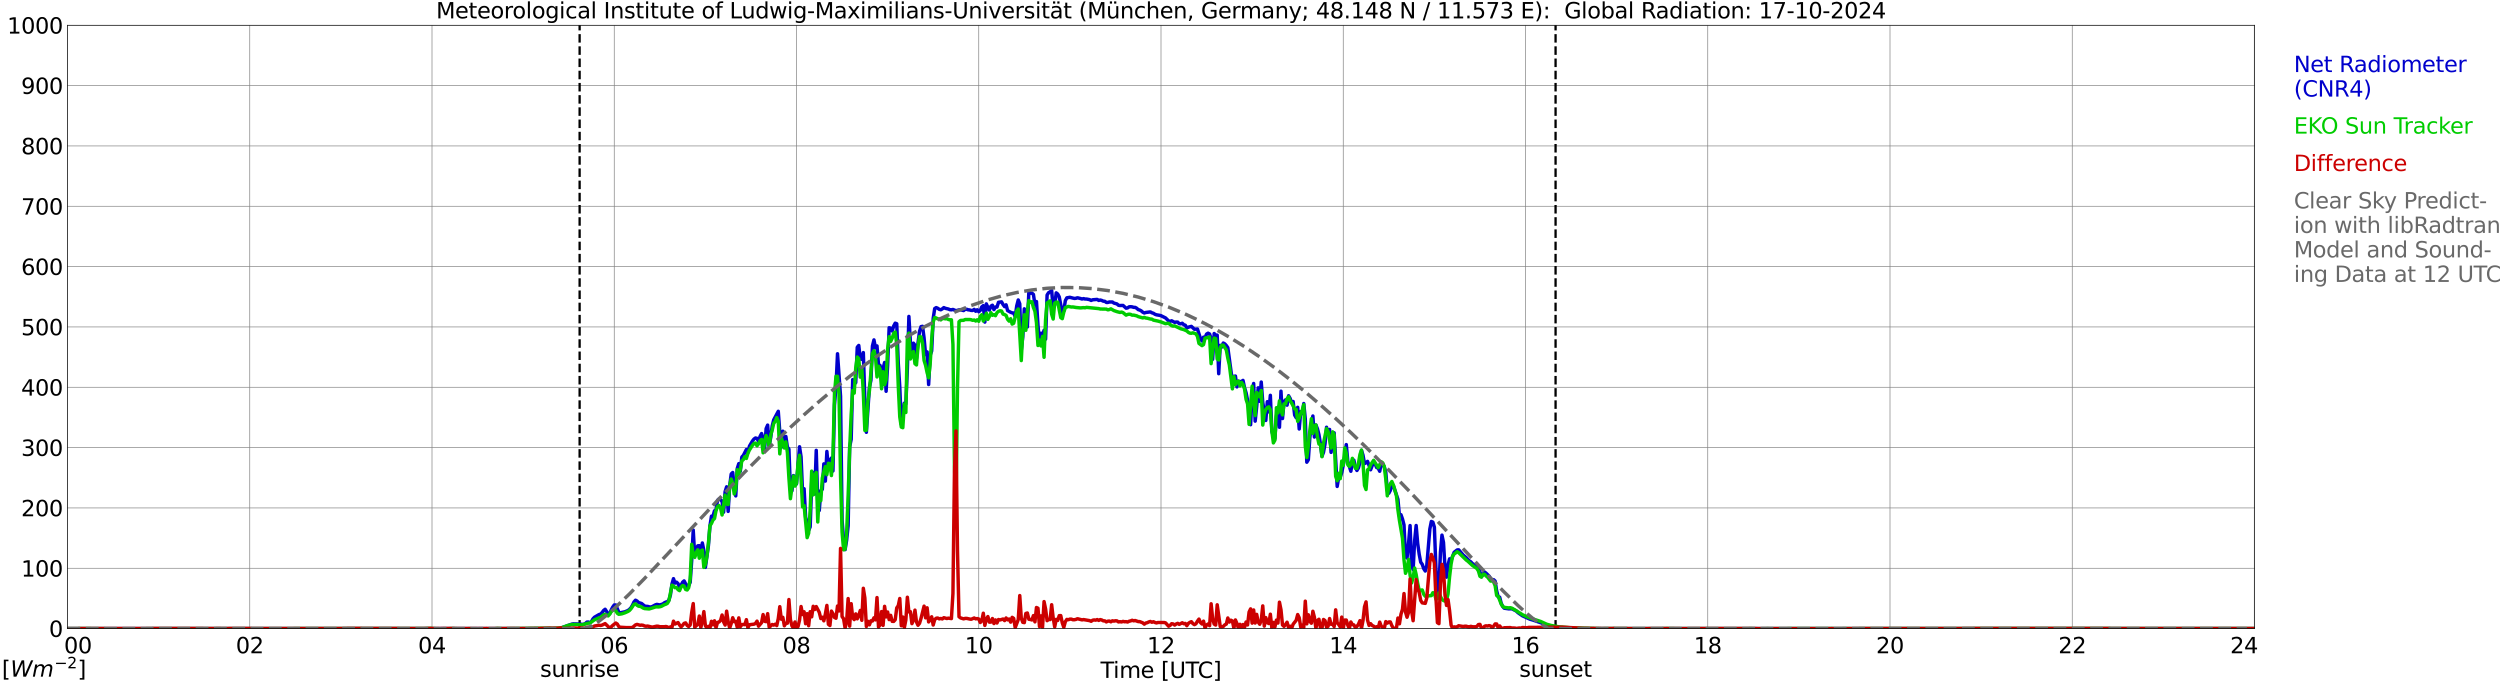 <?xml version="1.0" encoding="utf-8" standalone="no"?>
<!DOCTYPE svg PUBLIC "-//W3C//DTD SVG 1.1//EN"
  "http://www.w3.org/Graphics/SVG/1.1/DTD/svg11.dtd">
<svg xmlns:xlink="http://www.w3.org/1999/xlink" width="1085.4pt" height="296.64pt" viewBox="0 0 1085.4 296.64" xmlns="http://www.w3.org/2000/svg" version="1.1">
 <defs>
  <style type="text/css">*{stroke-linejoin: round; stroke-linecap: butt}</style>
 </defs>
 <g id="figure_1">
  <g id="patch_1">
   <path d="M 0 296.64 
L 1085.4 296.64 
L 1085.4 0 
L 0 0 
z
" style="fill: #ffffff"/>
  </g>
  <g id="axes_1">
   <g id="patch_2">
    <path d="M 29.306 272.909 
L 978.814 272.909 
L 978.814 10.976 
L 29.306 10.976 
z
" style="fill: #ffffff"/>
   </g>
   <g id="patch_3">
    <path d="M 978.814 272.909 
L 978.814 272.909 
L 978.814 10.976 
L 978.814 10.976 
z
" clip-path="url(#pa8bddcb1ff)" style="fill: #d3d3d3; opacity: 0.25; stroke: #d3d3d3; stroke-linejoin: miter"/>
   </g>
   <g id="matplotlib.axis_1">
    <g id="xtick_1">
     <g id="line2d_1">
      <path d="M 29.306 272.909 
L 29.306 10.976 
" clip-path="url(#pa8bddcb1ff)" style="fill: none; stroke: #808080; stroke-width: 0.3; stroke-linecap: square"/>
     </g>
     <g id="line2d_2"/>
     <g id="text_1">
      <!--    00 -->
      <g transform="translate(18.733 283.627) scale(0.095 -0.095)">
       <defs>
        <path id="DejaVuSans-20" transform="scale(0.016)"/>
        <path id="DejaVuSans-30" d="M 2034 4250 
Q 1547 4250 1301 3770 
Q 1056 3291 1056 2328 
Q 1056 1369 1301 889 
Q 1547 409 2034 409 
Q 2525 409 2770 889 
Q 3016 1369 3016 2328 
Q 3016 3291 2770 3770 
Q 2525 4250 2034 4250 
z
M 2034 4750 
Q 2819 4750 3233 4129 
Q 3647 3509 3647 2328 
Q 3647 1150 3233 529 
Q 2819 -91 2034 -91 
Q 1250 -91 836 529 
Q 422 1150 422 2328 
Q 422 3509 836 4129 
Q 1250 4750 2034 4750 
z
" transform="scale(0.016)"/>
       </defs>
       <use xlink:href="#DejaVuSans-20"/>
       <use xlink:href="#DejaVuSans-20" transform="translate(31.787 0)"/>
       <use xlink:href="#DejaVuSans-20" transform="translate(63.574 0)"/>
       <use xlink:href="#DejaVuSans-30" transform="translate(95.361 0)"/>
       <use xlink:href="#DejaVuSans-30" transform="translate(158.984 0)"/>
      </g>
     </g>
    </g>
    <g id="xtick_2">
     <g id="line2d_3">
      <path d="M 108.431 272.909 
L 108.431 10.976 
" clip-path="url(#pa8bddcb1ff)" style="fill: none; stroke: #808080; stroke-width: 0.3; stroke-linecap: square"/>
     </g>
     <g id="line2d_4"/>
     <g id="text_2">
      <!-- 02 -->
      <g transform="translate(102.387 283.627) scale(0.095 -0.095)">
       <defs>
        <path id="DejaVuSans-32" d="M 1228 531 
L 3431 531 
L 3431 0 
L 469 0 
L 469 531 
Q 828 903 1448 1529 
Q 2069 2156 2228 2338 
Q 2531 2678 2651 2914 
Q 2772 3150 2772 3378 
Q 2772 3750 2511 3984 
Q 2250 4219 1831 4219 
Q 1534 4219 1204 4116 
Q 875 4013 500 3803 
L 500 4441 
Q 881 4594 1212 4672 
Q 1544 4750 1819 4750 
Q 2544 4750 2975 4387 
Q 3406 4025 3406 3419 
Q 3406 3131 3298 2873 
Q 3191 2616 2906 2266 
Q 2828 2175 2409 1742 
Q 1991 1309 1228 531 
z
" transform="scale(0.016)"/>
       </defs>
       <use xlink:href="#DejaVuSans-30"/>
       <use xlink:href="#DejaVuSans-32" transform="translate(63.623 0)"/>
      </g>
     </g>
    </g>
    <g id="xtick_3">
     <g id="line2d_5">
      <path d="M 187.557 272.909 
L 187.557 10.976 
" clip-path="url(#pa8bddcb1ff)" style="fill: none; stroke: #808080; stroke-width: 0.3; stroke-linecap: square"/>
     </g>
     <g id="line2d_6"/>
     <g id="text_3">
      <!-- 04 -->
      <g transform="translate(181.513 283.627) scale(0.095 -0.095)">
       <defs>
        <path id="DejaVuSans-34" d="M 2419 4116 
L 825 1625 
L 2419 1625 
L 2419 4116 
z
M 2253 4666 
L 3047 4666 
L 3047 1625 
L 3713 1625 
L 3713 1100 
L 3047 1100 
L 3047 0 
L 2419 0 
L 2419 1100 
L 313 1100 
L 313 1709 
L 2253 4666 
z
" transform="scale(0.016)"/>
       </defs>
       <use xlink:href="#DejaVuSans-30"/>
       <use xlink:href="#DejaVuSans-34" transform="translate(63.623 0)"/>
      </g>
     </g>
    </g>
    <g id="xtick_4">
     <g id="line2d_7">
      <path d="M 266.683 272.909 
L 266.683 10.976 
" clip-path="url(#pa8bddcb1ff)" style="fill: none; stroke: #808080; stroke-width: 0.3; stroke-linecap: square"/>
     </g>
     <g id="line2d_8"/>
     <g id="text_4">
      <!-- 06 -->
      <g transform="translate(260.638 283.627) scale(0.095 -0.095)">
       <defs>
        <path id="DejaVuSans-36" d="M 2113 2584 
Q 1688 2584 1439 2293 
Q 1191 2003 1191 1497 
Q 1191 994 1439 701 
Q 1688 409 2113 409 
Q 2538 409 2786 701 
Q 3034 994 3034 1497 
Q 3034 2003 2786 2293 
Q 2538 2584 2113 2584 
z
M 3366 4563 
L 3366 3988 
Q 3128 4100 2886 4159 
Q 2644 4219 2406 4219 
Q 1781 4219 1451 3797 
Q 1122 3375 1075 2522 
Q 1259 2794 1537 2939 
Q 1816 3084 2150 3084 
Q 2853 3084 3261 2657 
Q 3669 2231 3669 1497 
Q 3669 778 3244 343 
Q 2819 -91 2113 -91 
Q 1303 -91 875 529 
Q 447 1150 447 2328 
Q 447 3434 972 4092 
Q 1497 4750 2381 4750 
Q 2619 4750 2861 4703 
Q 3103 4656 3366 4563 
z
" transform="scale(0.016)"/>
       </defs>
       <use xlink:href="#DejaVuSans-30"/>
       <use xlink:href="#DejaVuSans-36" transform="translate(63.623 0)"/>
      </g>
     </g>
    </g>
    <g id="xtick_5">
     <g id="line2d_9">
      <path d="M 345.808 272.909 
L 345.808 10.976 
" clip-path="url(#pa8bddcb1ff)" style="fill: none; stroke: #808080; stroke-width: 0.3; stroke-linecap: square"/>
     </g>
     <g id="line2d_10"/>
     <g id="text_5">
      <!-- 08 -->
      <g transform="translate(339.764 283.627) scale(0.095 -0.095)">
       <defs>
        <path id="DejaVuSans-38" d="M 2034 2216 
Q 1584 2216 1326 1975 
Q 1069 1734 1069 1313 
Q 1069 891 1326 650 
Q 1584 409 2034 409 
Q 2484 409 2743 651 
Q 3003 894 3003 1313 
Q 3003 1734 2745 1975 
Q 2488 2216 2034 2216 
z
M 1403 2484 
Q 997 2584 770 2862 
Q 544 3141 544 3541 
Q 544 4100 942 4425 
Q 1341 4750 2034 4750 
Q 2731 4750 3128 4425 
Q 3525 4100 3525 3541 
Q 3525 3141 3298 2862 
Q 3072 2584 2669 2484 
Q 3125 2378 3379 2068 
Q 3634 1759 3634 1313 
Q 3634 634 3220 271 
Q 2806 -91 2034 -91 
Q 1263 -91 848 271 
Q 434 634 434 1313 
Q 434 1759 690 2068 
Q 947 2378 1403 2484 
z
M 1172 3481 
Q 1172 3119 1398 2916 
Q 1625 2713 2034 2713 
Q 2441 2713 2670 2916 
Q 2900 3119 2900 3481 
Q 2900 3844 2670 4047 
Q 2441 4250 2034 4250 
Q 1625 4250 1398 4047 
Q 1172 3844 1172 3481 
z
" transform="scale(0.016)"/>
       </defs>
       <use xlink:href="#DejaVuSans-30"/>
       <use xlink:href="#DejaVuSans-38" transform="translate(63.623 0)"/>
      </g>
     </g>
    </g>
    <g id="xtick_6">
     <g id="line2d_11">
      <path d="M 424.934 272.909 
L 424.934 10.976 
" clip-path="url(#pa8bddcb1ff)" style="fill: none; stroke: #808080; stroke-width: 0.3; stroke-linecap: square"/>
     </g>
     <g id="line2d_12"/>
     <g id="text_6">
      <!-- 10 -->
      <g transform="translate(418.89 283.627) scale(0.095 -0.095)">
       <defs>
        <path id="DejaVuSans-31" d="M 794 531 
L 1825 531 
L 1825 4091 
L 703 3866 
L 703 4441 
L 1819 4666 
L 2450 4666 
L 2450 531 
L 3481 531 
L 3481 0 
L 794 0 
L 794 531 
z
" transform="scale(0.016)"/>
       </defs>
       <use xlink:href="#DejaVuSans-31"/>
       <use xlink:href="#DejaVuSans-30" transform="translate(63.623 0)"/>
      </g>
     </g>
    </g>
    <g id="xtick_7">
     <g id="line2d_13">
      <path d="M 504.06 272.909 
L 504.06 10.976 
" clip-path="url(#pa8bddcb1ff)" style="fill: none; stroke: #808080; stroke-width: 0.3; stroke-linecap: square"/>
     </g>
     <g id="line2d_14"/>
     <g id="text_7">
      <!-- 12 -->
      <g transform="translate(498.015 283.627) scale(0.095 -0.095)">
       <use xlink:href="#DejaVuSans-31"/>
       <use xlink:href="#DejaVuSans-32" transform="translate(63.623 0)"/>
      </g>
     </g>
    </g>
    <g id="xtick_8">
     <g id="line2d_15">
      <path d="M 583.185 272.909 
L 583.185 10.976 
" clip-path="url(#pa8bddcb1ff)" style="fill: none; stroke: #808080; stroke-width: 0.3; stroke-linecap: square"/>
     </g>
     <g id="line2d_16"/>
     <g id="text_8">
      <!-- 14 -->
      <g transform="translate(577.141 283.627) scale(0.095 -0.095)">
       <use xlink:href="#DejaVuSans-31"/>
       <use xlink:href="#DejaVuSans-34" transform="translate(63.623 0)"/>
      </g>
     </g>
    </g>
    <g id="xtick_9">
     <g id="line2d_17">
      <path d="M 662.311 272.909 
L 662.311 10.976 
" clip-path="url(#pa8bddcb1ff)" style="fill: none; stroke: #808080; stroke-width: 0.3; stroke-linecap: square"/>
     </g>
     <g id="line2d_18"/>
     <g id="text_9">
      <!-- 16 -->
      <g transform="translate(656.267 283.627) scale(0.095 -0.095)">
       <use xlink:href="#DejaVuSans-31"/>
       <use xlink:href="#DejaVuSans-36" transform="translate(63.623 0)"/>
      </g>
     </g>
    </g>
    <g id="xtick_10">
     <g id="line2d_19">
      <path d="M 741.437 272.909 
L 741.437 10.976 
" clip-path="url(#pa8bddcb1ff)" style="fill: none; stroke: #808080; stroke-width: 0.3; stroke-linecap: square"/>
     </g>
     <g id="line2d_20"/>
     <g id="text_10">
      <!-- 18 -->
      <g transform="translate(735.392 283.627) scale(0.095 -0.095)">
       <use xlink:href="#DejaVuSans-31"/>
       <use xlink:href="#DejaVuSans-38" transform="translate(63.623 0)"/>
      </g>
     </g>
    </g>
    <g id="xtick_11">
     <g id="line2d_21">
      <path d="M 820.562 272.909 
L 820.562 10.976 
" clip-path="url(#pa8bddcb1ff)" style="fill: none; stroke: #808080; stroke-width: 0.3; stroke-linecap: square"/>
     </g>
     <g id="line2d_22"/>
     <g id="text_11">
      <!-- 20 -->
      <g transform="translate(814.518 283.627) scale(0.095 -0.095)">
       <use xlink:href="#DejaVuSans-32"/>
       <use xlink:href="#DejaVuSans-30" transform="translate(63.623 0)"/>
      </g>
     </g>
    </g>
    <g id="xtick_12">
     <g id="line2d_23">
      <path d="M 899.688 272.909 
L 899.688 10.976 
" clip-path="url(#pa8bddcb1ff)" style="fill: none; stroke: #808080; stroke-width: 0.3; stroke-linecap: square"/>
     </g>
     <g id="line2d_24"/>
     <g id="text_12">
      <!-- 22 -->
      <g transform="translate(893.644 283.627) scale(0.095 -0.095)">
       <use xlink:href="#DejaVuSans-32"/>
       <use xlink:href="#DejaVuSans-32" transform="translate(63.623 0)"/>
      </g>
     </g>
    </g>
    <g id="xtick_13">
     <g id="line2d_25">
      <path d="M 978.814 272.909 
L 978.814 10.976 
" clip-path="url(#pa8bddcb1ff)" style="fill: none; stroke: #808080; stroke-width: 0.3; stroke-linecap: square"/>
     </g>
     <g id="line2d_26"/>
     <g id="text_13">
      <!-- 24    -->
      <g transform="translate(968.241 283.627) scale(0.095 -0.095)">
       <use xlink:href="#DejaVuSans-32"/>
       <use xlink:href="#DejaVuSans-34" transform="translate(63.623 0)"/>
       <use xlink:href="#DejaVuSans-20" transform="translate(127.246 0)"/>
       <use xlink:href="#DejaVuSans-20" transform="translate(159.033 0)"/>
       <use xlink:href="#DejaVuSans-20" transform="translate(190.82 0)"/>
      </g>
     </g>
    </g>
    <g id="text_14">
     <!-- Time [UTC] -->
     <g transform="translate(477.806 294.322) scale(0.095 -0.095)">
      <defs>
       <path id="DejaVuSans-54" d="M -19 4666 
L 3928 4666 
L 3928 4134 
L 2272 4134 
L 2272 0 
L 1638 0 
L 1638 4134 
L -19 4134 
L -19 4666 
z
" transform="scale(0.016)"/>
       <path id="DejaVuSans-69" d="M 603 3500 
L 1178 3500 
L 1178 0 
L 603 0 
L 603 3500 
z
M 603 4863 
L 1178 4863 
L 1178 4134 
L 603 4134 
L 603 4863 
z
" transform="scale(0.016)"/>
       <path id="DejaVuSans-6d" d="M 3328 2828 
Q 3544 3216 3844 3400 
Q 4144 3584 4550 3584 
Q 5097 3584 5394 3201 
Q 5691 2819 5691 2113 
L 5691 0 
L 5113 0 
L 5113 2094 
Q 5113 2597 4934 2840 
Q 4756 3084 4391 3084 
Q 3944 3084 3684 2787 
Q 3425 2491 3425 1978 
L 3425 0 
L 2847 0 
L 2847 2094 
Q 2847 2600 2669 2842 
Q 2491 3084 2119 3084 
Q 1678 3084 1418 2786 
Q 1159 2488 1159 1978 
L 1159 0 
L 581 0 
L 581 3500 
L 1159 3500 
L 1159 2956 
Q 1356 3278 1631 3431 
Q 1906 3584 2284 3584 
Q 2666 3584 2933 3390 
Q 3200 3197 3328 2828 
z
" transform="scale(0.016)"/>
       <path id="DejaVuSans-65" d="M 3597 1894 
L 3597 1613 
L 953 1613 
Q 991 1019 1311 708 
Q 1631 397 2203 397 
Q 2534 397 2845 478 
Q 3156 559 3463 722 
L 3463 178 
Q 3153 47 2828 -22 
Q 2503 -91 2169 -91 
Q 1331 -91 842 396 
Q 353 884 353 1716 
Q 353 2575 817 3079 
Q 1281 3584 2069 3584 
Q 2775 3584 3186 3129 
Q 3597 2675 3597 1894 
z
M 3022 2063 
Q 3016 2534 2758 2815 
Q 2500 3097 2075 3097 
Q 1594 3097 1305 2825 
Q 1016 2553 972 2059 
L 3022 2063 
z
" transform="scale(0.016)"/>
       <path id="DejaVuSans-5b" d="M 550 4863 
L 1875 4863 
L 1875 4416 
L 1125 4416 
L 1125 -397 
L 1875 -397 
L 1875 -844 
L 550 -844 
L 550 4863 
z
" transform="scale(0.016)"/>
       <path id="DejaVuSans-55" d="M 556 4666 
L 1191 4666 
L 1191 1831 
Q 1191 1081 1462 751 
Q 1734 422 2344 422 
Q 2950 422 3222 751 
Q 3494 1081 3494 1831 
L 3494 4666 
L 4128 4666 
L 4128 1753 
Q 4128 841 3676 375 
Q 3225 -91 2344 -91 
Q 1459 -91 1007 375 
Q 556 841 556 1753 
L 556 4666 
z
" transform="scale(0.016)"/>
       <path id="DejaVuSans-43" d="M 4122 4306 
L 4122 3641 
Q 3803 3938 3442 4084 
Q 3081 4231 2675 4231 
Q 1875 4231 1450 3742 
Q 1025 3253 1025 2328 
Q 1025 1406 1450 917 
Q 1875 428 2675 428 
Q 3081 428 3442 575 
Q 3803 722 4122 1019 
L 4122 359 
Q 3791 134 3420 21 
Q 3050 -91 2638 -91 
Q 1578 -91 968 557 
Q 359 1206 359 2328 
Q 359 3453 968 4101 
Q 1578 4750 2638 4750 
Q 3056 4750 3426 4639 
Q 3797 4528 4122 4306 
z
" transform="scale(0.016)"/>
       <path id="DejaVuSans-5d" d="M 1947 4863 
L 1947 -844 
L 622 -844 
L 622 -397 
L 1369 -397 
L 1369 4416 
L 622 4416 
L 622 4863 
L 1947 4863 
z
" transform="scale(0.016)"/>
      </defs>
      <use xlink:href="#DejaVuSans-54"/>
      <use xlink:href="#DejaVuSans-69" transform="translate(57.959 0)"/>
      <use xlink:href="#DejaVuSans-6d" transform="translate(85.742 0)"/>
      <use xlink:href="#DejaVuSans-65" transform="translate(183.154 0)"/>
      <use xlink:href="#DejaVuSans-20" transform="translate(244.678 0)"/>
      <use xlink:href="#DejaVuSans-5b" transform="translate(276.465 0)"/>
      <use xlink:href="#DejaVuSans-55" transform="translate(315.479 0)"/>
      <use xlink:href="#DejaVuSans-54" transform="translate(388.672 0)"/>
      <use xlink:href="#DejaVuSans-43" transform="translate(443.881 0)"/>
      <use xlink:href="#DejaVuSans-5d" transform="translate(513.705 0)"/>
     </g>
    </g>
   </g>
   <g id="matplotlib.axis_2">
    <g id="ytick_1">
     <g id="line2d_27">
      <path d="M 29.306 272.909 
L 978.814 272.909 
" clip-path="url(#pa8bddcb1ff)" style="fill: none; stroke: #808080; stroke-width: 0.3; stroke-linecap: square"/>
     </g>
     <g id="line2d_28"/>
     <g id="text_15">
      <!-- 0 -->
      <g transform="translate(21.261 276.518) scale(0.095 -0.095)">
       <use xlink:href="#DejaVuSans-30"/>
      </g>
     </g>
    </g>
    <g id="ytick_2">
     <g id="line2d_29">
      <path d="M 29.306 246.715 
L 978.814 246.715 
" clip-path="url(#pa8bddcb1ff)" style="fill: none; stroke: #808080; stroke-width: 0.3; stroke-linecap: square"/>
     </g>
     <g id="line2d_30"/>
     <g id="text_16">
      <!-- 100 -->
      <g transform="translate(9.173 250.325) scale(0.095 -0.095)">
       <use xlink:href="#DejaVuSans-31"/>
       <use xlink:href="#DejaVuSans-30" transform="translate(63.623 0)"/>
       <use xlink:href="#DejaVuSans-30" transform="translate(127.246 0)"/>
      </g>
     </g>
    </g>
    <g id="ytick_3">
     <g id="line2d_31">
      <path d="M 29.306 220.522 
L 978.814 220.522 
" clip-path="url(#pa8bddcb1ff)" style="fill: none; stroke: #808080; stroke-width: 0.3; stroke-linecap: square"/>
     </g>
     <g id="line2d_32"/>
     <g id="text_17">
      <!-- 200 -->
      <g transform="translate(9.173 224.131) scale(0.095 -0.095)">
       <use xlink:href="#DejaVuSans-32"/>
       <use xlink:href="#DejaVuSans-30" transform="translate(63.623 0)"/>
       <use xlink:href="#DejaVuSans-30" transform="translate(127.246 0)"/>
      </g>
     </g>
    </g>
    <g id="ytick_4">
     <g id="line2d_33">
      <path d="M 29.306 194.329 
L 978.814 194.329 
" clip-path="url(#pa8bddcb1ff)" style="fill: none; stroke: #808080; stroke-width: 0.3; stroke-linecap: square"/>
     </g>
     <g id="line2d_34"/>
     <g id="text_18">
      <!-- 300 -->
      <g transform="translate(9.173 197.938) scale(0.095 -0.095)">
       <defs>
        <path id="DejaVuSans-33" d="M 2597 2516 
Q 3050 2419 3304 2112 
Q 3559 1806 3559 1356 
Q 3559 666 3084 287 
Q 2609 -91 1734 -91 
Q 1441 -91 1130 -33 
Q 819 25 488 141 
L 488 750 
Q 750 597 1062 519 
Q 1375 441 1716 441 
Q 2309 441 2620 675 
Q 2931 909 2931 1356 
Q 2931 1769 2642 2001 
Q 2353 2234 1838 2234 
L 1294 2234 
L 1294 2753 
L 1863 2753 
Q 2328 2753 2575 2939 
Q 2822 3125 2822 3475 
Q 2822 3834 2567 4026 
Q 2313 4219 1838 4219 
Q 1578 4219 1281 4162 
Q 984 4106 628 3988 
L 628 4550 
Q 988 4650 1302 4700 
Q 1616 4750 1894 4750 
Q 2613 4750 3031 4423 
Q 3450 4097 3450 3541 
Q 3450 3153 3228 2886 
Q 3006 2619 2597 2516 
z
" transform="scale(0.016)"/>
       </defs>
       <use xlink:href="#DejaVuSans-33"/>
       <use xlink:href="#DejaVuSans-30" transform="translate(63.623 0)"/>
       <use xlink:href="#DejaVuSans-30" transform="translate(127.246 0)"/>
      </g>
     </g>
    </g>
    <g id="ytick_5">
     <g id="line2d_35">
      <path d="M 29.306 168.136 
L 978.814 168.136 
" clip-path="url(#pa8bddcb1ff)" style="fill: none; stroke: #808080; stroke-width: 0.3; stroke-linecap: square"/>
     </g>
     <g id="line2d_36"/>
     <g id="text_19">
      <!-- 400 -->
      <g transform="translate(9.173 171.745) scale(0.095 -0.095)">
       <use xlink:href="#DejaVuSans-34"/>
       <use xlink:href="#DejaVuSans-30" transform="translate(63.623 0)"/>
       <use xlink:href="#DejaVuSans-30" transform="translate(127.246 0)"/>
      </g>
     </g>
    </g>
    <g id="ytick_6">
     <g id="line2d_37">
      <path d="M 29.306 141.942 
L 978.814 141.942 
" clip-path="url(#pa8bddcb1ff)" style="fill: none; stroke: #808080; stroke-width: 0.3; stroke-linecap: square"/>
     </g>
     <g id="line2d_38"/>
     <g id="text_20">
      <!-- 500 -->
      <g transform="translate(9.173 145.551) scale(0.095 -0.095)">
       <defs>
        <path id="DejaVuSans-35" d="M 691 4666 
L 3169 4666 
L 3169 4134 
L 1269 4134 
L 1269 2991 
Q 1406 3038 1543 3061 
Q 1681 3084 1819 3084 
Q 2600 3084 3056 2656 
Q 3513 2228 3513 1497 
Q 3513 744 3044 326 
Q 2575 -91 1722 -91 
Q 1428 -91 1123 -41 
Q 819 9 494 109 
L 494 744 
Q 775 591 1075 516 
Q 1375 441 1709 441 
Q 2250 441 2565 725 
Q 2881 1009 2881 1497 
Q 2881 1984 2565 2268 
Q 2250 2553 1709 2553 
Q 1456 2553 1204 2497 
Q 953 2441 691 2322 
L 691 4666 
z
" transform="scale(0.016)"/>
       </defs>
       <use xlink:href="#DejaVuSans-35"/>
       <use xlink:href="#DejaVuSans-30" transform="translate(63.623 0)"/>
       <use xlink:href="#DejaVuSans-30" transform="translate(127.246 0)"/>
      </g>
     </g>
    </g>
    <g id="ytick_7">
     <g id="line2d_39">
      <path d="M 29.306 115.749 
L 978.814 115.749 
" clip-path="url(#pa8bddcb1ff)" style="fill: none; stroke: #808080; stroke-width: 0.3; stroke-linecap: square"/>
     </g>
     <g id="line2d_40"/>
     <g id="text_21">
      <!-- 600 -->
      <g transform="translate(9.173 119.358) scale(0.095 -0.095)">
       <use xlink:href="#DejaVuSans-36"/>
       <use xlink:href="#DejaVuSans-30" transform="translate(63.623 0)"/>
       <use xlink:href="#DejaVuSans-30" transform="translate(127.246 0)"/>
      </g>
     </g>
    </g>
    <g id="ytick_8">
     <g id="line2d_41">
      <path d="M 29.306 89.556 
L 978.814 89.556 
" clip-path="url(#pa8bddcb1ff)" style="fill: none; stroke: #808080; stroke-width: 0.3; stroke-linecap: square"/>
     </g>
     <g id="line2d_42"/>
     <g id="text_22">
      <!-- 700 -->
      <g transform="translate(9.173 93.165) scale(0.095 -0.095)">
       <defs>
        <path id="DejaVuSans-37" d="M 525 4666 
L 3525 4666 
L 3525 4397 
L 1831 0 
L 1172 0 
L 2766 4134 
L 525 4134 
L 525 4666 
z
" transform="scale(0.016)"/>
       </defs>
       <use xlink:href="#DejaVuSans-37"/>
       <use xlink:href="#DejaVuSans-30" transform="translate(63.623 0)"/>
       <use xlink:href="#DejaVuSans-30" transform="translate(127.246 0)"/>
      </g>
     </g>
    </g>
    <g id="ytick_9">
     <g id="line2d_43">
      <path d="M 29.306 63.362 
L 978.814 63.362 
" clip-path="url(#pa8bddcb1ff)" style="fill: none; stroke: #808080; stroke-width: 0.3; stroke-linecap: square"/>
     </g>
     <g id="line2d_44"/>
     <g id="text_23">
      <!-- 800 -->
      <g transform="translate(9.173 66.972) scale(0.095 -0.095)">
       <use xlink:href="#DejaVuSans-38"/>
       <use xlink:href="#DejaVuSans-30" transform="translate(63.623 0)"/>
       <use xlink:href="#DejaVuSans-30" transform="translate(127.246 0)"/>
      </g>
     </g>
    </g>
    <g id="ytick_10">
     <g id="line2d_45">
      <path d="M 29.306 37.169 
L 978.814 37.169 
" clip-path="url(#pa8bddcb1ff)" style="fill: none; stroke: #808080; stroke-width: 0.3; stroke-linecap: square"/>
     </g>
     <g id="line2d_46"/>
     <g id="text_24">
      <!-- 900 -->
      <g transform="translate(9.173 40.778) scale(0.095 -0.095)">
       <defs>
        <path id="DejaVuSans-39" d="M 703 97 
L 703 672 
Q 941 559 1184 500 
Q 1428 441 1663 441 
Q 2288 441 2617 861 
Q 2947 1281 2994 2138 
Q 2813 1869 2534 1725 
Q 2256 1581 1919 1581 
Q 1219 1581 811 2004 
Q 403 2428 403 3163 
Q 403 3881 828 4315 
Q 1253 4750 1959 4750 
Q 2769 4750 3195 4129 
Q 3622 3509 3622 2328 
Q 3622 1225 3098 567 
Q 2575 -91 1691 -91 
Q 1453 -91 1209 -44 
Q 966 3 703 97 
z
M 1959 2075 
Q 2384 2075 2632 2365 
Q 2881 2656 2881 3163 
Q 2881 3666 2632 3958 
Q 2384 4250 1959 4250 
Q 1534 4250 1286 3958 
Q 1038 3666 1038 3163 
Q 1038 2656 1286 2365 
Q 1534 2075 1959 2075 
z
" transform="scale(0.016)"/>
       </defs>
       <use xlink:href="#DejaVuSans-39"/>
       <use xlink:href="#DejaVuSans-30" transform="translate(63.623 0)"/>
       <use xlink:href="#DejaVuSans-30" transform="translate(127.246 0)"/>
      </g>
     </g>
    </g>
    <g id="ytick_11">
     <g id="line2d_47">
      <path d="M 29.306 10.976 
L 978.814 10.976 
" clip-path="url(#pa8bddcb1ff)" style="fill: none; stroke: #808080; stroke-width: 0.3; stroke-linecap: square"/>
     </g>
     <g id="line2d_48"/>
     <g id="text_25">
      <!-- 1000 -->
      <g transform="translate(3.128 14.585) scale(0.095 -0.095)">
       <use xlink:href="#DejaVuSans-31"/>
       <use xlink:href="#DejaVuSans-30" transform="translate(63.623 0)"/>
       <use xlink:href="#DejaVuSans-30" transform="translate(127.246 0)"/>
       <use xlink:href="#DejaVuSans-30" transform="translate(190.869 0)"/>
      </g>
     </g>
    </g>
   </g>
   <g id="line2d_49">
    <path d="M 251.649 272.909 
L 251.649 10.976 
" clip-path="url(#pa8bddcb1ff)" style="fill: none; stroke-dasharray: 3.7,1.6; stroke-dashoffset: 0; stroke: #000000"/>
   </g>
   <g id="line2d_50">
    <path d="M 675.367 272.909 
L 675.367 10.976 
" clip-path="url(#pa8bddcb1ff)" style="fill: none; stroke-dasharray: 3.7,1.6; stroke-dashoffset: 0; stroke: #000000"/>
   </g>
   <g id="line2d_51">
    <path d="M 29.306 272.909 
L 243.604 272.909 
L 244.264 272.403 
L 248.22 270.986 
L 248.88 270.863 
L 251.517 270.923 
L 252.836 271.086 
L 253.495 271.026 
L 254.155 270.722 
L 254.814 270.093 
L 255.473 270.072 
L 256.133 270.337 
L 256.792 269.87 
L 257.451 268.676 
L 258.111 267.966 
L 260.089 266.811 
L 260.748 266.63 
L 261.408 265.941 
L 262.067 265.048 
L 262.726 264.522 
L 264.045 266.528 
L 264.705 266.507 
L 265.364 264.807 
L 266.023 263.571 
L 266.683 262.659 
L 267.342 262.659 
L 268.661 265.839 
L 269.32 266.041 
L 271.298 265.617 
L 272.617 265.069 
L 273.277 264.564 
L 273.936 263.875 
L 274.595 262.78 
L 275.255 261.342 
L 275.914 260.593 
L 276.573 260.936 
L 277.233 261.606 
L 278.552 262.01 
L 279.87 263.105 
L 280.53 263.246 
L 281.189 263.267 
L 281.849 263.469 
L 282.508 263.55 
L 283.167 263.348 
L 284.486 262.638 
L 285.145 262.395 
L 286.464 262.638 
L 287.783 262.232 
L 288.442 261.727 
L 289.102 261.402 
L 289.761 261.221 
L 290.42 260.532 
L 291.08 258.264 
L 291.739 253.562 
L 292.399 251.234 
L 293.058 253.177 
L 293.717 252.753 
L 294.377 253.382 
L 295.036 254.859 
L 295.696 254.089 
L 296.355 252.792 
L 297.014 252.206 
L 298.333 254.759 
L 298.992 254.272 
L 299.652 252.774 
L 300.311 243.292 
L 300.971 230.125 
L 301.63 241.409 
L 302.289 238.512 
L 302.949 236.972 
L 303.608 236.911 
L 304.267 239.688 
L 304.927 235.735 
L 305.586 238.978 
L 306.246 246.33 
L 307.564 236.89 
L 308.224 228.383 
L 308.883 224.108 
L 309.543 224.129 
L 310.202 221.779 
L 310.861 221.353 
L 311.521 217.222 
L 312.18 216.614 
L 312.839 216.999 
L 313.499 217.685 
L 314.158 222.366 
L 314.818 213.432 
L 315.477 211.347 
L 316.136 222.023 
L 316.796 211.001 
L 317.455 205.796 
L 318.114 205.147 
L 318.774 211.467 
L 319.433 215.297 
L 320.093 203.384 
L 320.752 201.299 
L 321.411 204.641 
L 322.071 198.423 
L 322.73 197.734 
L 324.049 195.159 
L 324.708 196.477 
L 325.368 193.721 
L 326.686 191.474 
L 327.346 190.623 
L 328.005 190.156 
L 328.665 190.319 
L 329.324 191.655 
L 329.983 189.488 
L 330.643 188.231 
L 331.302 190.502 
L 331.961 194.756 
L 332.621 186.086 
L 333.28 184.564 
L 333.94 193.478 
L 334.599 190.036 
L 335.258 184.949 
L 335.918 182.296 
L 337.896 178.568 
L 338.555 187.542 
L 339.215 194.187 
L 339.874 187.22 
L 340.533 193.297 
L 341.193 189.509 
L 341.852 194.148 
L 342.512 194.918 
L 343.171 212.601 
L 343.83 213.068 
L 344.49 206.485 
L 345.808 210.089 
L 347.127 193.965 
L 347.787 198.342 
L 348.446 213.979 
L 349.105 212.198 
L 349.765 224.553 
L 350.424 226.945 
L 351.083 230.248 
L 351.743 228.768 
L 352.402 209.644 
L 353.062 205.168 
L 353.721 214.487 
L 354.38 195.526 
L 355.04 218.356 
L 355.699 221.617 
L 356.359 212.986 
L 357.018 212.439 
L 357.677 201.398 
L 358.337 208.874 
L 358.996 196.01 
L 359.655 202.999 
L 360.315 200.002 
L 360.974 198.868 
L 361.634 204.458 
L 362.293 175.834 
L 362.952 167.874 
L 363.612 153.59 
L 364.93 172.004 
L 365.59 225.687 
L 366.249 234.46 
L 366.909 238.632 
L 367.568 234.601 
L 368.227 228.262 
L 368.887 193.986 
L 369.546 190.785 
L 370.206 164.814 
L 370.865 166.758 
L 371.524 166.111 
L 372.184 150.756 
L 372.843 149.986 
L 373.502 155.859 
L 374.162 156.021 
L 374.821 153.085 
L 375.481 173.586 
L 376.14 187.686 
L 377.459 168.117 
L 378.118 165.118 
L 378.777 150.227 
L 379.437 147.574 
L 380.096 151.039 
L 380.756 150.188 
L 381.415 158.331 
L 382.074 158.635 
L 382.734 161.412 
L 383.393 159.992 
L 384.053 157.381 
L 384.712 169.877 
L 385.371 158.656 
L 386.031 142.288 
L 386.69 142.49 
L 387.349 143.705 
L 388.009 141.557 
L 388.668 140.303 
L 389.328 140.564 
L 389.987 157.54 
L 390.646 167.973 
L 391.306 184.182 
L 391.965 180.656 
L 392.624 175.045 
L 393.284 175.307 
L 393.943 160.115 
L 394.603 137.385 
L 395.262 148.527 
L 395.921 151.93 
L 396.581 148.993 
L 397.24 149.884 
L 397.899 155.555 
L 398.559 148.912 
L 399.218 143.867 
L 399.878 141.801 
L 400.537 141.68 
L 401.196 146.743 
L 401.856 153.975 
L 402.515 152.781 
L 403.175 166.941 
L 403.834 154.24 
L 404.493 152.375 
L 405.153 138.236 
L 405.812 133.961 
L 406.471 133.555 
L 407.131 133.841 
L 407.79 134.307 
L 408.45 134.488 
L 409.109 134.103 
L 409.768 133.555 
L 410.428 133.859 
L 411.746 134.163 
L 412.406 134.448 
L 413.065 134.509 
L 413.725 134.346 
L 415.043 134.894 
L 416.362 134.548 
L 417.022 134.488 
L 418.34 134.833 
L 419 134.325 
L 419.659 134.265 
L 420.318 134.509 
L 420.978 134.569 
L 421.637 134.771 
L 422.297 134.791 
L 422.956 134.325 
L 423.615 135.137 
L 424.275 134.488 
L 424.934 135.339 
L 425.593 134.791 
L 426.253 133.233 
L 426.912 132.706 
L 427.572 139.836 
L 428.231 131.936 
L 428.89 133.435 
L 429.55 134.629 
L 430.209 132.929 
L 430.869 132.523 
L 431.528 134.406 
L 432.187 133.293 
L 432.847 133.314 
L 433.506 131.248 
L 434.825 131.043 
L 435.484 132.219 
L 436.144 133.11 
L 436.803 132.34 
L 437.462 134.852 
L 438.781 135.583 
L 439.44 135.826 
L 440.1 135.907 
L 440.759 137.427 
L 441.419 132.827 
L 442.078 130.234 
L 442.737 131.874 
L 443.397 152.032 
L 444.056 146.259 
L 444.716 134.082 
L 445.375 136.837 
L 446.034 141.942 
L 446.694 126.486 
L 447.353 127.298 
L 448.012 127.256 
L 448.672 127.842 
L 449.331 132.24 
L 449.991 130.923 
L 450.65 141.172 
L 451.309 148.527 
L 451.969 144.677 
L 452.628 145.447 
L 453.287 143.401 
L 453.947 147.21 
L 454.606 128.086 
L 455.266 127.054 
L 455.925 126.708 
L 456.584 126.082 
L 457.244 133.799 
L 457.903 132.382 
L 458.563 127.153 
L 459.222 127.662 
L 459.881 128.898 
L 461.2 135.865 
L 461.859 134.954 
L 462.519 130.559 
L 463.178 129.301 
L 464.497 129.079 
L 465.816 129.424 
L 466.475 129.566 
L 467.134 129.506 
L 467.794 129.283 
L 469.113 129.605 
L 469.772 129.828 
L 470.431 129.647 
L 471.091 129.828 
L 471.75 129.828 
L 473.069 130.092 
L 473.728 130.436 
L 474.388 130.153 
L 476.366 129.99 
L 477.025 130.436 
L 477.685 130.255 
L 478.344 130.436 
L 479.003 130.76 
L 479.663 130.802 
L 480.322 131.308 
L 480.981 131.308 
L 481.641 131.106 
L 482.96 131.106 
L 483.619 131.591 
L 484.938 131.955 
L 485.597 132.544 
L 486.256 132.644 
L 487.575 132.604 
L 488.894 133.799 
L 489.553 133.678 
L 490.213 133.212 
L 490.872 133.152 
L 491.532 133.233 
L 492.191 133.435 
L 492.85 133.456 
L 493.51 133.82 
L 494.169 134.427 
L 494.828 134.611 
L 495.488 134.975 
L 496.147 135.541 
L 496.807 135.886 
L 497.466 135.664 
L 499.444 135.42 
L 500.103 135.805 
L 500.763 136.007 
L 501.422 136.434 
L 502.082 136.675 
L 503.4 136.9 
L 504.06 137.06 
L 506.038 138.034 
L 507.357 139.331 
L 508.016 139.512 
L 508.675 139.268 
L 509.994 139.957 
L 510.654 139.815 
L 511.313 139.857 
L 511.972 140.525 
L 512.632 140.585 
L 513.291 140.342 
L 513.95 140.991 
L 514.61 141.193 
L 515.269 142.408 
L 515.929 142.044 
L 517.247 141.699 
L 518.566 142.956 
L 519.885 142.835 
L 521.204 147.008 
L 521.863 148.061 
L 522.522 146.379 
L 523.182 146.581 
L 523.841 145.044 
L 524.501 144.658 
L 525.16 145.002 
L 525.819 147.108 
L 526.479 155.982 
L 527.138 144.8 
L 527.797 145.468 
L 528.457 145.507 
L 529.116 162.242 
L 529.776 149.944 
L 530.435 150.675 
L 531.094 148.931 
L 531.754 149.297 
L 532.413 150.005 
L 533.073 150.937 
L 535.051 165.524 
L 535.71 163.376 
L 536.369 163.274 
L 537.029 167.973 
L 537.688 165.524 
L 538.348 165.705 
L 539.007 165.605 
L 539.666 165.157 
L 540.326 168.319 
L 540.985 170.506 
L 542.304 177.049 
L 542.963 184.383 
L 543.623 170.061 
L 544.282 166.496 
L 544.941 182.843 
L 545.601 176.544 
L 546.26 168.379 
L 546.919 174.233 
L 547.579 165.867 
L 548.238 174.7 
L 549.557 182.539 
L 550.216 174.396 
L 550.876 178.833 
L 551.535 171.64 
L 552.195 187.238 
L 552.854 189.609 
L 553.513 190.358 
L 554.173 180.695 
L 554.832 176.868 
L 555.491 185.496 
L 556.151 169.838 
L 556.81 181.709 
L 557.47 174.375 
L 558.129 173.605 
L 558.788 175.894 
L 559.448 171.824 
L 560.107 172.958 
L 560.766 174.841 
L 561.426 174.315 
L 562.085 180.211 
L 562.745 181.345 
L 563.404 176.847 
L 564.063 186.246 
L 564.723 178.752 
L 565.382 179.621 
L 566.042 175.205 
L 566.701 181.829 
L 567.36 200.67 
L 568.02 199.617 
L 568.679 189.994 
L 569.338 184.14 
L 569.998 180.614 
L 570.657 189.75 
L 571.317 184.546 
L 571.976 186.164 
L 572.635 188.739 
L 573.295 192.81 
L 573.954 198.077 
L 574.613 196.356 
L 575.273 192.728 
L 575.932 185.496 
L 576.592 188.373 
L 577.251 186.45 
L 577.91 196.396 
L 578.57 189.446 
L 579.229 187.909 
L 580.548 211.184 
L 581.207 207.274 
L 581.867 207.111 
L 582.526 205.168 
L 583.185 201.946 
L 583.845 198.158 
L 584.504 193.032 
L 585.164 200.366 
L 586.482 204.599 
L 587.142 200.731 
L 587.801 199.798 
L 588.46 202.878 
L 589.12 204.256 
L 589.779 203.122 
L 590.439 200.731 
L 591.098 195.505 
L 591.757 197.611 
L 592.417 201.278 
L 593.076 200.935 
L 593.736 200.306 
L 595.054 203.952 
L 595.714 202.21 
L 596.373 200.914 
L 597.032 201.48 
L 597.692 202.999 
L 598.351 203.221 
L 599.011 204.599 
L 599.67 201.522 
L 600.329 201.501 
L 600.989 202.635 
L 601.648 204.945 
L 602.307 212.905 
L 602.967 214.141 
L 603.626 212.905 
L 604.286 210.312 
L 604.945 210.82 
L 606.923 216.795 
L 607.582 223.885 
L 608.242 223.461 
L 608.901 225.323 
L 609.561 227.896 
L 610.22 241.734 
L 610.879 242.26 
L 611.539 235.816 
L 612.198 228.181 
L 612.858 245.319 
L 613.517 247.305 
L 614.176 234.763 
L 614.836 228.16 
L 615.495 235.858 
L 616.154 240.618 
L 616.814 244.062 
L 617.473 244.974 
L 618.133 246.899 
L 618.792 247.913 
L 619.451 245.542 
L 620.77 229.74 
L 621.429 226.397 
L 622.089 226.701 
L 622.748 228.87 
L 623.408 246.433 
L 624.067 257.311 
L 624.726 255.304 
L 625.386 239.766 
L 626.045 232.333 
L 626.705 235.494 
L 627.364 246.433 
L 628.023 250.584 
L 628.683 245.257 
L 629.342 242.624 
L 630.001 243.352 
L 631.32 239.808 
L 632.639 238.755 
L 633.298 238.713 
L 635.276 240.984 
L 636.595 242.119 
L 637.914 243.515 
L 638.573 243.942 
L 639.233 244.67 
L 641.211 245.885 
L 641.87 246.15 
L 643.189 250.404 
L 644.508 248.337 
L 645.167 248.824 
L 646.486 250.1 
L 647.145 251.153 
L 647.805 251.8 
L 648.464 251.658 
L 649.123 252.266 
L 649.783 256.501 
L 650.442 259.155 
L 651.102 259.275 
L 651.761 261.929 
L 652.42 263.306 
L 653.08 264.058 
L 655.058 264.341 
L 656.377 264.299 
L 658.355 265.313 
L 659.014 265.981 
L 660.992 267.358 
L 664.289 268.857 
L 665.608 269.242 
L 669.564 270.58 
L 670.883 271.269 
L 672.202 271.835 
L 673.521 272.12 
L 676.158 272.647 
L 680.114 272.909 
L 978.154 272.909 
L 978.154 272.909 
" clip-path="url(#pa8bddcb1ff)" style="fill: none; stroke: #0000cc; stroke-width: 1.5; stroke-linecap: square"/>
   </g>
   <g id="line2d_52">
    <path d="M 28.646 272.925 
L 36.559 272.882 
L 49.747 272.944 
L 53.703 272.929 
L 184.92 272.87 
L 186.898 272.807 
L 189.535 272.942 
L 191.513 272.962 
L 194.81 272.926 
L 196.129 272.869 
L 199.426 272.952 
L 204.042 272.917 
L 207.339 272.958 
L 210.635 272.933 
L 214.592 272.948 
L 215.91 272.83 
L 218.548 272.925 
L 236.351 272.731 
L 238.989 272.733 
L 239.648 272.829 
L 243.604 272.578 
L 244.923 272.18 
L 246.242 271.631 
L 248.22 271.155 
L 250.858 271.138 
L 252.176 271.305 
L 252.836 271.283 
L 254.155 270.884 
L 254.814 270.664 
L 256.133 270.479 
L 258.111 269.086 
L 260.748 267.977 
L 262.067 266.917 
L 262.726 266.689 
L 264.045 267.403 
L 264.705 266.612 
L 265.364 265.599 
L 266.023 264.96 
L 266.683 264.537 
L 267.342 265.068 
L 268.002 266.245 
L 268.661 266.704 
L 269.98 266.498 
L 271.298 266.053 
L 272.617 265.467 
L 273.277 265.042 
L 273.936 264.31 
L 275.255 262.338 
L 275.914 262.187 
L 276.573 262.762 
L 277.233 263.182 
L 277.892 263.25 
L 278.552 263.535 
L 279.211 263.983 
L 279.87 264.223 
L 281.849 264.378 
L 283.167 263.978 
L 284.486 263.539 
L 285.145 263.453 
L 285.805 263.511 
L 286.464 263.435 
L 287.124 263.246 
L 288.442 262.537 
L 289.102 262.313 
L 289.761 261.958 
L 290.42 260.806 
L 291.739 254.07 
L 292.399 254.455 
L 293.058 255.148 
L 293.717 255.036 
L 294.377 256.006 
L 295.036 256.42 
L 295.696 254.829 
L 296.355 254.214 
L 297.014 254.487 
L 297.674 255.913 
L 298.333 256.142 
L 298.992 255.164 
L 299.652 251.245 
L 300.311 236.319 
L 300.971 240.977 
L 301.63 241.994 
L 302.289 239.783 
L 302.949 238.71 
L 303.608 242.353 
L 304.267 239.247 
L 304.927 238.811 
L 305.586 246.345 
L 306.246 245.062 
L 306.905 241.546 
L 307.564 235.889 
L 308.224 228.228 
L 308.883 227.268 
L 309.543 225.755 
L 310.202 225.16 
L 310.861 221.714 
L 311.521 219.907 
L 312.18 219.469 
L 312.839 220.577 
L 313.499 223.58 
L 314.818 214.962 
L 315.477 218.907 
L 316.136 219.056 
L 316.796 210.767 
L 317.455 207.981 
L 318.114 209.857 
L 318.774 214.46 
L 319.433 212.136 
L 320.093 203.924 
L 320.752 205.945 
L 321.411 203.832 
L 322.071 200.11 
L 322.73 199.547 
L 323.39 198.244 
L 324.049 199.033 
L 324.708 196.808 
L 325.368 195.399 
L 326.686 193.338 
L 327.346 192.544 
L 328.005 192.378 
L 328.665 193.552 
L 329.324 192.692 
L 329.983 191.375 
L 330.643 190.797 
L 331.302 196.587 
L 331.961 191.57 
L 332.621 189.09 
L 333.28 191.043 
L 333.94 194.145 
L 334.599 188.909 
L 335.258 186.729 
L 335.918 183.818 
L 336.577 182.963 
L 337.236 181.293 
L 337.896 182.922 
L 338.555 197.051 
L 339.215 190.115 
L 339.874 192.104 
L 340.533 194.507 
L 341.193 191.842 
L 341.852 196.487 
L 342.512 207.528 
L 343.171 216.5 
L 344.49 206.691 
L 345.149 211.053 
L 345.808 209.779 
L 346.468 201.283 
L 347.127 197.654 
L 347.787 207.915 
L 348.446 220.079 
L 349.105 219.499 
L 350.424 233.422 
L 351.083 231.502 
L 351.743 221.425 
L 352.402 204.537 
L 353.062 214.841 
L 353.721 206.2 
L 354.38 205.09 
L 355.04 226.615 
L 355.699 214.581 
L 356.359 217.352 
L 357.018 207.515 
L 357.677 204.771 
L 358.337 202.588 
L 358.996 206.068 
L 359.655 201.123 
L 360.315 201.338 
L 360.974 206.464 
L 361.634 197.966 
L 362.293 170.994 
L 362.952 163.381 
L 363.612 163.394 
L 364.271 171.185 
L 364.93 206.809 
L 365.59 230.919 
L 366.249 238.724 
L 366.909 238.408 
L 367.568 231.635 
L 368.227 215.228 
L 368.887 195.051 
L 369.546 179.974 
L 370.206 169.551 
L 370.865 170.67 
L 371.524 159.73 
L 372.184 155.003 
L 372.843 155.72 
L 373.502 163.734 
L 374.162 159.619 
L 374.821 170.579 
L 375.481 186.882 
L 376.14 186.777 
L 376.799 174.209 
L 377.459 169.744 
L 378.777 153.518 
L 379.437 152.259 
L 380.096 154.822 
L 380.756 163.648 
L 381.415 159.012 
L 382.074 160.187 
L 382.734 168.796 
L 383.393 161.394 
L 384.053 167.039 
L 384.712 164.813 
L 385.371 151.461 
L 386.031 146.182 
L 386.69 148.239 
L 387.349 146.848 
L 388.009 144.685 
L 388.668 144.159 
L 389.328 149.546 
L 389.987 167.477 
L 390.646 181.03 
L 391.306 185.417 
L 391.965 185.684 
L 392.624 175.445 
L 393.284 179.078 
L 393.943 146.504 
L 394.603 144.632 
L 395.262 155.864 
L 395.921 154.089 
L 396.581 152.656 
L 397.24 157.895 
L 397.899 158.438 
L 398.559 150.363 
L 399.218 146.158 
L 399.878 146.275 
L 400.537 148.948 
L 401.196 156.485 
L 401.856 158.64 
L 402.515 161.806 
L 403.175 164.049 
L 403.834 158.093 
L 404.493 147.251 
L 405.153 139.791 
L 405.812 137.872 
L 406.471 138.062 
L 407.131 138.437 
L 407.79 138.525 
L 408.45 138.883 
L 409.109 138.293 
L 409.768 138.282 
L 410.428 138.424 
L 411.087 138.354 
L 411.746 138.698 
L 412.406 138.856 
L 413.065 138.852 
L 413.725 149.56 
L 414.384 202.557 
L 415.043 220.707 
L 415.703 168.519 
L 416.362 139.702 
L 417.022 139.125 
L 418.34 139.06 
L 419 138.738 
L 420.978 138.716 
L 421.637 138.818 
L 422.297 139.084 
L 422.956 138.928 
L 423.615 139.365 
L 424.275 138.844 
L 424.934 139.492 
L 425.593 137.436 
L 426.253 136.638 
L 426.912 139.376 
L 427.572 138.458 
L 428.231 136.001 
L 428.89 138.655 
L 429.55 137.419 
L 430.209 135.754 
L 430.869 136.886 
L 431.528 136.595 
L 432.187 137.055 
L 432.847 135.745 
L 433.506 135.186 
L 434.165 134.916 
L 434.825 135.036 
L 435.484 136.375 
L 436.144 136.584 
L 436.803 136.947 
L 437.462 138.647 
L 438.122 139.414 
L 438.781 138.384 
L 439.44 140.707 
L 440.1 140.331 
L 441.419 135.007 
L 442.078 134.146 
L 443.397 156.542 
L 444.056 143.536 
L 444.716 136.673 
L 445.375 143.402 
L 446.034 135.175 
L 446.694 130.529 
L 447.353 131.25 
L 448.012 131.001 
L 448.672 133.479 
L 449.331 135.159 
L 449.991 140.077 
L 450.65 150 
L 451.309 147.638 
L 451.969 150.209 
L 452.628 146.038 
L 453.287 155.118 
L 453.947 138.686 
L 454.606 131.527 
L 455.925 130.62 
L 456.584 136.437 
L 457.244 138.51 
L 457.903 131.625 
L 458.563 131.159 
L 459.222 131.204 
L 460.541 137.894 
L 461.2 138.353 
L 461.859 135.522 
L 462.519 133.542 
L 463.838 133.025 
L 465.156 133.31 
L 465.816 133.263 
L 467.134 133.495 
L 469.113 133.683 
L 470.431 133.556 
L 471.091 133.632 
L 471.75 133.452 
L 477.025 133.987 
L 477.685 134.159 
L 480.322 134.207 
L 480.981 134.527 
L 481.641 134.386 
L 482.3 134.086 
L 483.619 134.843 
L 484.938 135.305 
L 486.256 135.647 
L 486.916 135.485 
L 487.575 135.735 
L 488.894 136.81 
L 489.553 136.527 
L 490.213 136.396 
L 490.872 136.492 
L 491.532 136.844 
L 492.191 136.802 
L 493.51 137.116 
L 494.169 137.465 
L 496.147 138.031 
L 496.807 137.817 
L 497.466 138.074 
L 498.125 138.157 
L 499.444 138.512 
L 500.103 138.554 
L 500.763 138.989 
L 502.741 139.4 
L 504.06 139.774 
L 506.038 140.53 
L 506.697 140.387 
L 507.357 140.365 
L 508.675 141.388 
L 509.335 141.589 
L 509.994 141.486 
L 512.632 142.737 
L 513.95 143.105 
L 515.269 143.677 
L 515.929 144.288 
L 516.588 144.633 
L 517.247 144.69 
L 517.907 144.493 
L 519.226 144.945 
L 519.885 146.058 
L 520.544 149.099 
L 521.863 150.054 
L 522.522 149.613 
L 523.182 146.812 
L 523.841 146.608 
L 524.501 146.657 
L 525.16 146.256 
L 525.819 157.874 
L 526.479 151.698 
L 527.138 146.775 
L 527.797 147.008 
L 528.457 155.835 
L 529.116 156.283 
L 529.776 150.836 
L 530.435 149.878 
L 531.094 149.833 
L 532.413 151.953 
L 533.073 155.539 
L 533.732 158.45 
L 535.051 168.827 
L 535.71 163.537 
L 536.369 167.028 
L 537.029 165.75 
L 537.688 165.449 
L 538.348 167.555 
L 539.007 166.024 
L 539.666 166.929 
L 540.326 168.851 
L 540.985 173.359 
L 541.644 175.369 
L 542.304 184.231 
L 543.623 167.696 
L 544.941 180.432 
L 545.601 170.375 
L 546.26 171.201 
L 546.919 172.346 
L 547.579 169.508 
L 548.238 184.547 
L 548.898 179.679 
L 549.557 177.775 
L 550.216 176.955 
L 550.876 176.641 
L 551.535 177.887 
L 552.195 187.154 
L 552.854 192.289 
L 553.513 191.088 
L 554.173 177.011 
L 554.832 179.269 
L 555.491 174.034 
L 556.151 178 
L 556.81 180.134 
L 557.47 175.334 
L 558.129 175.375 
L 558.788 173.131 
L 559.448 172.261 
L 560.107 173.989 
L 560.766 174.935 
L 562.085 177.549 
L 562.745 177.762 
L 563.404 182.936 
L 564.063 181.55 
L 564.723 179.39 
L 565.382 178.085 
L 566.042 175.696 
L 566.701 193.732 
L 567.36 198.618 
L 568.02 193.622 
L 568.679 186.859 
L 569.338 181.808 
L 569.998 188.132 
L 570.657 184.823 
L 571.317 184.482 
L 571.976 189.65 
L 572.635 192.785 
L 573.295 193.027 
L 573.954 198.284 
L 574.613 192.408 
L 575.932 186.062 
L 576.592 187.396 
L 577.91 194.529 
L 578.57 187.486 
L 579.229 188.762 
L 579.889 206.783 
L 580.548 208.712 
L 581.207 205.492 
L 581.867 207.832 
L 582.526 200.181 
L 583.185 202.008 
L 583.845 194.455 
L 584.504 196.738 
L 585.164 201.79 
L 585.823 202.457 
L 586.482 201.73 
L 587.142 198.998 
L 587.801 201.39 
L 588.46 203.282 
L 589.12 203.334 
L 589.779 201.235 
L 590.439 197.288 
L 591.098 195.413 
L 591.757 201.094 
L 592.417 210.753 
L 593.076 212.528 
L 593.736 203.992 
L 594.395 203.458 
L 595.054 201.819 
L 596.373 199.86 
L 598.351 203.044 
L 599.67 200.476 
L 600.329 200.954 
L 600.989 202.569 
L 601.648 207.978 
L 602.307 215.271 
L 602.967 211.257 
L 603.626 210.021 
L 604.286 209.057 
L 604.945 210.574 
L 606.264 215.112 
L 606.923 221.375 
L 607.582 225.968 
L 608.901 233.718 
L 609.561 243.097 
L 610.22 248.901 
L 610.879 247.185 
L 611.539 242.875 
L 612.198 249.683 
L 612.858 253.099 
L 613.517 250.726 
L 614.176 246.609 
L 614.836 249.445 
L 615.495 253.261 
L 616.154 256.321 
L 617.473 256.141 
L 618.133 258 
L 618.792 258.865 
L 619.451 258.865 
L 620.111 258.674 
L 621.429 258.595 
L 622.089 257.339 
L 622.748 257.428 
L 623.408 260.107 
L 624.067 259.892 
L 624.726 257.452 
L 625.386 259.004 
L 626.045 260.227 
L 626.705 260.721 
L 627.364 260.964 
L 628.023 260.644 
L 628.683 257.848 
L 629.342 250.467 
L 630.001 244.888 
L 630.661 241.395 
L 631.32 240.56 
L 632.639 239.542 
L 633.298 239.953 
L 636.595 243.15 
L 637.255 243.639 
L 639.233 245.466 
L 641.211 246.824 
L 641.87 247.901 
L 642.53 250.185 
L 643.189 250.565 
L 643.848 249.274 
L 644.508 249.333 
L 645.167 250.033 
L 645.827 250.549 
L 647.145 252.271 
L 647.805 252.18 
L 648.464 252.667 
L 649.123 254.28 
L 649.783 258.511 
L 650.442 258.832 
L 651.761 262.263 
L 652.42 263.251 
L 653.08 263.694 
L 655.058 263.923 
L 655.717 263.846 
L 656.377 264.041 
L 657.695 264.789 
L 660.992 266.884 
L 663.63 268.089 
L 664.949 268.532 
L 668.905 269.814 
L 671.542 271.021 
L 673.521 271.566 
L 676.817 272.138 
L 678.796 272.307 
L 682.092 272.573 
L 694.621 272.907 
L 700.555 272.864 
L 709.127 272.911 
L 716.38 272.899 
L 720.337 272.918 
L 723.633 272.859 
L 727.59 272.904 
L 757.262 272.901 
L 760.559 272.891 
L 763.196 272.944 
L 767.153 272.893 
L 775.065 272.921 
L 777.043 272.869 
L 792.868 272.89 
L 795.506 272.861 
L 796.825 272.924 
L 801.44 272.881 
L 803.419 272.896 
L 825.178 272.89 
L 827.816 272.866 
L 854.191 272.893 
L 857.488 272.857 
L 859.466 272.858 
L 978.154 272.876 
L 978.154 272.876 
" clip-path="url(#pa8bddcb1ff)" style="fill: none; stroke: #00cc00; stroke-width: 1.5; stroke-linecap: square"/>
   </g>
   <g id="line2d_53">
    <path d="M 29.306 272.904 
L 37.218 272.89 
L 41.175 272.882 
L 86.672 272.854 
L 89.309 272.875 
L 92.606 272.894 
L 94.584 272.844 
L 97.222 272.891 
L 100.519 272.849 
L 108.431 272.845 
L 110.41 272.892 
L 148.654 272.87 
L 151.291 272.827 
L 183.601 272.885 
L 186.898 272.807 
L 188.876 272.896 
L 193.492 272.844 
L 200.085 272.882 
L 211.295 272.867 
L 217.229 272.897 
L 221.845 272.844 
L 223.164 272.849 
L 224.482 272.89 
L 234.373 272.847 
L 238.329 272.721 
L 242.286 272.734 
L 243.604 272.578 
L 244.264 272.899 
L 248.22 272.74 
L 248.88 272.641 
L 250.858 272.736 
L 251.517 272.591 
L 254.155 272.746 
L 254.814 272.338 
L 255.473 272.388 
L 256.133 272.766 
L 256.792 272.766 
L 257.451 272.125 
L 258.111 271.789 
L 260.089 271.444 
L 260.748 271.562 
L 261.408 271.383 
L 262.726 270.741 
L 264.045 272.033 
L 264.705 272.803 
L 266.023 271.519 
L 267.342 270.5 
L 268.002 270.923 
L 268.661 272.044 
L 269.32 272.315 
L 271.958 272.48 
L 273.936 272.473 
L 274.595 272.423 
L 275.914 271.314 
L 276.573 271.083 
L 277.892 271.466 
L 278.552 271.383 
L 279.211 271.483 
L 279.87 271.791 
L 280.53 271.888 
L 281.189 271.808 
L 283.167 272.279 
L 285.145 271.85 
L 285.805 271.894 
L 286.464 272.112 
L 288.442 272.099 
L 289.102 271.998 
L 289.761 272.172 
L 290.42 272.635 
L 291.08 272.141 
L 291.739 272.401 
L 292.399 269.688 
L 293.058 270.938 
L 294.377 270.284 
L 295.036 271.348 
L 295.696 272.169 
L 296.355 271.487 
L 297.014 270.627 
L 297.674 270.438 
L 298.333 271.526 
L 298.992 272.017 
L 299.652 271.38 
L 300.311 265.935 
L 300.971 262.057 
L 301.63 272.323 
L 302.289 271.638 
L 302.949 271.171 
L 303.608 267.467 
L 304.267 272.468 
L 304.927 269.833 
L 305.586 265.542 
L 306.246 271.641 
L 306.905 272.67 
L 307.564 271.908 
L 308.224 272.754 
L 308.883 269.748 
L 309.543 271.283 
L 310.202 269.529 
L 310.861 272.547 
L 311.521 270.223 
L 312.18 270.054 
L 312.839 269.331 
L 313.499 267.014 
L 314.158 270.018 
L 314.818 271.378 
L 315.477 265.348 
L 316.136 269.942 
L 316.796 272.675 
L 317.455 270.724 
L 318.114 268.198 
L 318.774 269.916 
L 319.433 269.748 
L 320.093 272.368 
L 320.752 268.262 
L 321.411 272.1 
L 322.071 271.222 
L 322.73 271.096 
L 323.39 271.202 
L 324.049 269.035 
L 324.708 272.577 
L 325.368 271.231 
L 327.346 270.988 
L 328.005 270.687 
L 328.665 269.675 
L 329.324 271.871 
L 330.643 270.343 
L 331.302 266.824 
L 331.961 269.723 
L 332.621 269.905 
L 333.28 266.43 
L 333.94 272.241 
L 334.599 271.782 
L 335.258 271.128 
L 335.918 271.386 
L 336.577 271.008 
L 337.236 271.604 
L 337.896 268.555 
L 338.555 263.4 
L 339.215 268.836 
L 339.874 268.025 
L 340.533 271.699 
L 341.193 270.576 
L 341.852 270.57 
L 342.512 260.299 
L 343.171 269.01 
L 343.83 271.717 
L 344.49 272.703 
L 345.149 270.041 
L 345.808 272.598 
L 346.468 272.062 
L 347.127 269.219 
L 347.787 263.335 
L 348.446 266.809 
L 349.105 265.608 
L 349.765 270.792 
L 350.424 266.432 
L 351.083 271.655 
L 351.743 265.566 
L 352.402 267.802 
L 353.062 263.236 
L 353.721 264.621 
L 354.38 263.345 
L 355.699 265.873 
L 356.359 268.543 
L 357.018 267.985 
L 357.677 269.536 
L 358.337 266.623 
L 358.996 262.851 
L 359.655 271.033 
L 360.315 271.573 
L 360.974 265.313 
L 361.634 266.417 
L 362.293 268.069 
L 362.952 268.416 
L 363.612 263.105 
L 364.271 265.262 
L 364.93 238.104 
L 365.59 267.678 
L 366.249 268.644 
L 366.909 272.685 
L 367.568 269.943 
L 368.227 259.875 
L 368.887 271.843 
L 369.546 262.098 
L 370.206 268.172 
L 370.865 268.997 
L 371.524 266.528 
L 372.184 268.662 
L 372.843 267.175 
L 373.502 265.034 
L 374.162 269.311 
L 374.821 255.414 
L 375.481 259.613 
L 376.14 272 
L 376.799 269.744 
L 377.459 271.282 
L 378.118 269.529 
L 378.777 269.618 
L 379.437 268.223 
L 380.096 269.126 
L 380.756 259.448 
L 381.415 272.228 
L 382.074 271.358 
L 382.734 265.524 
L 383.393 271.507 
L 384.053 263.251 
L 384.712 267.844 
L 385.371 265.714 
L 386.031 269.015 
L 386.69 267.16 
L 387.349 269.766 
L 388.009 269.781 
L 388.668 269.052 
L 389.328 263.927 
L 389.987 262.972 
L 390.646 259.852 
L 391.306 271.674 
L 391.965 267.881 
L 392.624 272.51 
L 393.284 269.138 
L 393.943 259.298 
L 394.603 265.661 
L 395.262 265.572 
L 395.921 270.75 
L 396.581 269.246 
L 397.24 264.898 
L 397.899 270.026 
L 398.559 271.458 
L 399.218 270.618 
L 399.878 268.434 
L 401.196 263.167 
L 401.856 268.244 
L 402.515 263.884 
L 403.175 270.016 
L 403.834 269.056 
L 404.493 267.785 
L 405.153 271.354 
L 405.812 268.998 
L 406.471 268.401 
L 407.131 268.312 
L 407.79 268.691 
L 408.45 268.514 
L 409.109 268.718 
L 409.768 268.182 
L 411.087 268.537 
L 411.746 268.374 
L 413.065 268.565 
L 413.725 257.695 
L 414.384 204.942 
L 415.043 187.096 
L 415.703 239.081 
L 416.362 267.754 
L 417.022 268.271 
L 418.34 268.682 
L 419 268.496 
L 419.659 268.467 
L 420.978 268.761 
L 421.637 268.861 
L 422.956 268.306 
L 423.615 268.681 
L 424.275 268.552 
L 424.934 268.756 
L 425.593 270.264 
L 426.253 269.504 
L 426.912 266.239 
L 427.572 271.53 
L 428.231 268.844 
L 428.89 267.688 
L 429.55 270.118 
L 430.209 270.084 
L 430.869 268.546 
L 431.528 270.721 
L 432.187 269.147 
L 432.847 270.478 
L 433.506 268.97 
L 434.165 269.159 
L 435.484 268.753 
L 436.144 269.435 
L 436.803 268.301 
L 437.462 269.113 
L 438.122 268.752 
L 438.781 270.107 
L 439.44 268.028 
L 440.1 268.485 
L 440.759 272.501 
L 442.078 268.997 
L 442.737 258.581 
L 443.397 268.399 
L 444.056 270.186 
L 444.716 270.318 
L 445.375 266.344 
L 446.034 266.142 
L 446.694 268.865 
L 447.353 268.956 
L 448.012 269.163 
L 448.672 267.272 
L 449.331 269.99 
L 449.991 263.754 
L 450.65 264.081 
L 451.309 272.02 
L 451.969 267.377 
L 452.628 272.318 
L 453.287 261.192 
L 453.947 264.385 
L 454.606 269.468 
L 455.266 268.959 
L 455.925 268.997 
L 456.584 262.554 
L 457.244 268.197 
L 457.903 272.152 
L 458.563 268.903 
L 459.222 269.366 
L 459.881 267.286 
L 460.541 267.273 
L 461.2 270.421 
L 461.859 272.341 
L 462.519 269.925 
L 463.178 268.925 
L 463.838 269.064 
L 464.497 268.789 
L 465.156 268.801 
L 465.816 269.071 
L 466.475 269.06 
L 467.134 268.919 
L 467.794 268.623 
L 469.772 269.124 
L 470.431 269 
L 473.069 269.454 
L 473.728 269.743 
L 474.388 269.278 
L 475.047 269.15 
L 475.706 269.26 
L 476.366 268.989 
L 477.025 269.357 
L 477.685 269.004 
L 478.344 269.175 
L 479.003 269.552 
L 479.663 269.54 
L 480.322 270.01 
L 480.981 269.69 
L 481.641 269.629 
L 482.3 269.968 
L 482.96 269.529 
L 483.619 269.657 
L 484.278 269.511 
L 484.938 269.559 
L 485.597 270.019 
L 486.256 269.905 
L 486.916 270.028 
L 487.575 269.778 
L 488.235 269.939 
L 488.894 269.897 
L 489.553 270.06 
L 490.213 269.725 
L 490.872 269.569 
L 491.532 269.298 
L 492.191 269.541 
L 492.85 269.405 
L 494.169 269.871 
L 494.828 269.881 
L 496.147 270.419 
L 496.807 270.978 
L 497.466 270.498 
L 498.125 270.335 
L 498.785 270.012 
L 499.444 269.817 
L 500.103 270.16 
L 500.763 269.927 
L 501.422 270.251 
L 502.082 270.45 
L 502.741 270.265 
L 505.379 270.267 
L 506.038 270.413 
L 507.357 271.875 
L 508.016 271.532 
L 508.675 270.789 
L 509.335 270.891 
L 509.994 271.379 
L 510.654 270.911 
L 511.313 270.629 
L 511.972 271.074 
L 513.291 270.385 
L 513.95 270.795 
L 514.61 270.67 
L 515.269 271.64 
L 515.929 270.665 
L 516.588 270.2 
L 517.247 269.917 
L 517.907 270.743 
L 518.566 271.188 
L 519.226 270.818 
L 519.885 269.687 
L 520.544 268.791 
L 521.204 270.312 
L 521.863 270.916 
L 522.522 269.676 
L 523.182 272.678 
L 523.841 271.344 
L 524.501 270.911 
L 525.16 271.654 
L 525.819 262.142 
L 526.479 268.625 
L 527.138 270.934 
L 527.797 271.369 
L 528.457 262.581 
L 529.776 272.017 
L 530.435 272.112 
L 531.094 272.006 
L 531.754 271.284 
L 532.413 270.96 
L 533.073 268.307 
L 533.732 270.077 
L 534.391 269.263 
L 535.051 269.606 
L 535.71 272.748 
L 536.369 269.155 
L 537.029 270.686 
L 537.688 272.834 
L 538.348 271.059 
L 539.007 272.49 
L 539.666 271.137 
L 540.326 272.376 
L 540.985 270.056 
L 541.644 271.328 
L 542.304 265.727 
L 542.963 264.352 
L 543.623 270.544 
L 544.282 264.825 
L 544.941 270.498 
L 545.601 266.74 
L 546.26 270.087 
L 546.919 271.022 
L 547.579 269.268 
L 548.238 263.061 
L 548.898 271.84 
L 549.557 268.145 
L 550.216 270.35 
L 550.876 270.717 
L 551.535 266.662 
L 552.195 272.824 
L 552.854 270.229 
L 553.513 272.178 
L 554.173 269.224 
L 554.832 270.508 
L 555.491 261.446 
L 556.151 264.747 
L 556.81 271.334 
L 557.47 271.949 
L 558.129 271.139 
L 558.788 270.146 
L 559.448 272.472 
L 560.107 271.877 
L 560.766 272.815 
L 561.426 271.005 
L 562.745 269.326 
L 563.404 266.82 
L 564.063 268.213 
L 564.723 272.27 
L 565.382 271.373 
L 566.042 272.418 
L 566.701 261.006 
L 567.36 270.857 
L 568.02 266.914 
L 568.679 269.773 
L 569.338 270.578 
L 569.998 265.391 
L 570.657 267.981 
L 571.317 272.845 
L 571.976 269.423 
L 572.635 268.863 
L 573.295 272.691 
L 573.954 272.702 
L 574.613 268.96 
L 575.273 269.44 
L 575.932 272.344 
L 576.592 271.932 
L 577.251 268.552 
L 577.91 271.042 
L 578.57 270.948 
L 579.229 272.056 
L 579.889 264.771 
L 580.548 270.437 
L 581.207 271.128 
L 581.867 272.188 
L 582.526 267.922 
L 583.185 272.846 
L 583.845 269.205 
L 584.504 269.203 
L 585.164 271.485 
L 585.823 272.885 
L 586.482 270.039 
L 587.142 271.176 
L 587.801 271.317 
L 588.46 272.506 
L 589.12 271.987 
L 589.779 271.022 
L 590.439 269.466 
L 591.098 272.817 
L 591.757 269.426 
L 592.417 263.434 
L 593.076 261.316 
L 593.736 269.223 
L 594.395 271.538 
L 595.054 270.776 
L 595.714 271.541 
L 596.373 271.855 
L 597.032 272.372 
L 597.692 272.08 
L 598.351 272.731 
L 599.011 270.099 
L 599.67 271.864 
L 600.989 272.843 
L 601.648 269.876 
L 602.307 270.543 
L 602.967 270.025 
L 603.626 270.025 
L 604.286 271.654 
L 604.945 272.662 
L 605.604 272.893 
L 606.264 272.729 
L 606.923 268.328 
L 607.582 270.827 
L 608.242 266.69 
L 608.901 264.514 
L 609.561 257.707 
L 610.22 265.741 
L 610.879 267.984 
L 611.539 265.85 
L 612.198 251.406 
L 612.858 265.129 
L 613.517 269.487 
L 614.836 251.624 
L 615.495 255.507 
L 616.154 257.205 
L 616.814 260.688 
L 617.473 261.742 
L 618.792 261.957 
L 619.451 259.586 
L 620.77 243.999 
L 621.429 240.711 
L 622.089 242.271 
L 622.748 244.351 
L 623.408 259.234 
L 624.067 270.328 
L 624.726 270.761 
L 625.386 253.671 
L 626.045 245.015 
L 626.705 247.682 
L 627.364 258.377 
L 628.023 262.849 
L 628.683 260.317 
L 629.342 265.066 
L 630.001 271.373 
L 630.661 272.875 
L 631.32 272.157 
L 631.98 272.253 
L 632.639 272.122 
L 633.298 271.669 
L 635.276 272.008 
L 635.936 271.877 
L 636.595 271.877 
L 637.255 272.077 
L 637.914 272.133 
L 638.573 271.922 
L 639.233 272.112 
L 640.552 272.124 
L 641.211 271.97 
L 641.87 271.158 
L 642.53 271.081 
L 643.189 272.747 
L 643.848 272.832 
L 644.508 271.912 
L 645.167 271.7 
L 645.827 271.81 
L 646.486 271.606 
L 647.145 271.79 
L 647.805 272.528 
L 648.464 271.9 
L 649.123 270.895 
L 649.783 270.9 
L 650.442 272.586 
L 651.102 271.76 
L 651.761 272.574 
L 652.42 272.854 
L 653.08 272.544 
L 655.717 272.474 
L 656.377 272.651 
L 657.695 272.668 
L 658.355 272.829 
L 659.674 272.63 
L 660.333 272.715 
L 660.992 272.434 
L 662.97 272.561 
L 663.63 272.403 
L 674.18 272.32 
L 674.839 272.268 
L 675.499 272.354 
L 678.136 272.262 
L 687.368 272.787 
L 696.599 272.883 
L 700.555 272.864 
L 709.127 272.907 
L 724.952 272.879 
L 730.227 272.899 
L 740.777 272.886 
L 744.734 272.882 
L 751.327 272.877 
L 767.812 272.903 
L 769.79 272.903 
L 813.969 272.894 
L 833.75 272.894 
L 835.728 272.88 
L 839.025 272.889 
L 857.488 272.857 
L 859.466 272.858 
L 978.154 272.876 
L 978.154 272.876 
" clip-path="url(#pa8bddcb1ff)" style="fill: none; stroke: #cc0000; stroke-width: 1.5; stroke-linecap: square"/>
   </g>
   <g id="line2d_54">
    <path d="M 29.306 272.909 
L 253.495 272.909 
L 256.792 271.851 
L 260.089 269.68 
L 263.386 267.082 
L 266.683 264.193 
L 273.277 257.866 
L 279.87 251.109 
L 289.761 240.597 
L 312.839 215.862 
L 322.73 205.576 
L 332.621 195.638 
L 342.512 186.132 
L 349.105 180.071 
L 355.699 174.252 
L 362.293 168.693 
L 368.887 163.411 
L 375.481 158.419 
L 382.074 153.733 
L 388.668 149.363 
L 395.262 145.323 
L 401.856 141.622 
L 408.45 138.269 
L 415.043 135.274 
L 421.637 132.643 
L 428.231 130.384 
L 434.825 128.501 
L 441.419 127 
L 448.012 125.884 
L 454.606 125.157 
L 461.2 124.818 
L 467.794 124.871 
L 474.388 125.314 
L 480.981 126.146 
L 487.575 127.366 
L 494.169 128.97 
L 500.763 130.954 
L 507.357 133.314 
L 513.95 136.044 
L 520.544 139.137 
L 527.138 142.585 
L 533.732 146.38 
L 540.326 150.512 
L 546.919 154.969 
L 553.513 159.741 
L 560.107 164.814 
L 566.701 170.175 
L 573.295 175.809 
L 579.889 181.698 
L 586.482 187.826 
L 593.076 194.172 
L 602.967 204.056 
L 612.858 214.302 
L 626.045 228.356 
L 645.827 249.583 
L 652.42 256.409 
L 659.014 262.862 
L 662.311 265.852 
L 665.608 268.593 
L 668.905 270.973 
L 672.202 272.8 
L 678.796 272.909 
L 975.517 272.909 
L 975.517 272.909 
" clip-path="url(#pa8bddcb1ff)" style="fill: none; stroke-dasharray: 5.55,2.4; stroke-dashoffset: 0; stroke: #696969; stroke-width: 1.5"/>
   </g>
   <g id="patch_4">
    <path d="M 29.306 272.909 
L 29.306 10.976 
" style="fill: none; stroke: #000000; stroke-width: 0.3; stroke-linejoin: miter; stroke-linecap: square"/>
   </g>
   <g id="patch_5">
    <path d="M 978.814 272.909 
L 978.814 10.976 
" style="fill: none; stroke: #000000; stroke-width: 0.3; stroke-linejoin: miter; stroke-linecap: square"/>
   </g>
   <g id="patch_6">
    <path d="M 29.306 272.909 
L 978.814 272.909 
" style="fill: none; stroke: #000000; stroke-width: 0.3; stroke-linejoin: miter; stroke-linecap: square"/>
   </g>
   <g id="patch_7">
    <path d="M 29.306 10.976 
L 978.814 10.976 
" style="fill: none; stroke: #000000; stroke-width: 0.3; stroke-linejoin: miter; stroke-linecap: square"/>
   </g>
   <g id="text_26">
    <!-- sunrise -->
    <g transform="translate(234.484 293.863) scale(0.095 -0.095)">
     <defs>
      <path id="DejaVuSans-73" d="M 2834 3397 
L 2834 2853 
Q 2591 2978 2328 3040 
Q 2066 3103 1784 3103 
Q 1356 3103 1142 2972 
Q 928 2841 928 2578 
Q 928 2378 1081 2264 
Q 1234 2150 1697 2047 
L 1894 2003 
Q 2506 1872 2764 1633 
Q 3022 1394 3022 966 
Q 3022 478 2636 193 
Q 2250 -91 1575 -91 
Q 1294 -91 989 -36 
Q 684 19 347 128 
L 347 722 
Q 666 556 975 473 
Q 1284 391 1588 391 
Q 1994 391 2212 530 
Q 2431 669 2431 922 
Q 2431 1156 2273 1281 
Q 2116 1406 1581 1522 
L 1381 1569 
Q 847 1681 609 1914 
Q 372 2147 372 2553 
Q 372 3047 722 3315 
Q 1072 3584 1716 3584 
Q 2034 3584 2315 3537 
Q 2597 3491 2834 3397 
z
" transform="scale(0.016)"/>
      <path id="DejaVuSans-75" d="M 544 1381 
L 544 3500 
L 1119 3500 
L 1119 1403 
Q 1119 906 1312 657 
Q 1506 409 1894 409 
Q 2359 409 2629 706 
Q 2900 1003 2900 1516 
L 2900 3500 
L 3475 3500 
L 3475 0 
L 2900 0 
L 2900 538 
Q 2691 219 2414 64 
Q 2138 -91 1772 -91 
Q 1169 -91 856 284 
Q 544 659 544 1381 
z
M 1991 3584 
L 1991 3584 
z
" transform="scale(0.016)"/>
      <path id="DejaVuSans-6e" d="M 3513 2113 
L 3513 0 
L 2938 0 
L 2938 2094 
Q 2938 2591 2744 2837 
Q 2550 3084 2163 3084 
Q 1697 3084 1428 2787 
Q 1159 2491 1159 1978 
L 1159 0 
L 581 0 
L 581 3500 
L 1159 3500 
L 1159 2956 
Q 1366 3272 1645 3428 
Q 1925 3584 2291 3584 
Q 2894 3584 3203 3211 
Q 3513 2838 3513 2113 
z
" transform="scale(0.016)"/>
      <path id="DejaVuSans-72" d="M 2631 2963 
Q 2534 3019 2420 3045 
Q 2306 3072 2169 3072 
Q 1681 3072 1420 2755 
Q 1159 2438 1159 1844 
L 1159 0 
L 581 0 
L 581 3500 
L 1159 3500 
L 1159 2956 
Q 1341 3275 1631 3429 
Q 1922 3584 2338 3584 
Q 2397 3584 2469 3576 
Q 2541 3569 2628 3553 
L 2631 2963 
z
" transform="scale(0.016)"/>
     </defs>
     <use xlink:href="#DejaVuSans-73"/>
     <use xlink:href="#DejaVuSans-75" transform="translate(52.1 0)"/>
     <use xlink:href="#DejaVuSans-6e" transform="translate(115.479 0)"/>
     <use xlink:href="#DejaVuSans-72" transform="translate(178.857 0)"/>
     <use xlink:href="#DejaVuSans-69" transform="translate(219.971 0)"/>
     <use xlink:href="#DejaVuSans-73" transform="translate(247.754 0)"/>
     <use xlink:href="#DejaVuSans-65" transform="translate(299.854 0)"/>
    </g>
   </g>
   <g id="text_27">
    <!-- sunset -->
    <g transform="translate(659.612 293.863) scale(0.095 -0.095)">
     <defs>
      <path id="DejaVuSans-74" d="M 1172 4494 
L 1172 3500 
L 2356 3500 
L 2356 3053 
L 1172 3053 
L 1172 1153 
Q 1172 725 1289 603 
Q 1406 481 1766 481 
L 2356 481 
L 2356 0 
L 1766 0 
Q 1100 0 847 248 
Q 594 497 594 1153 
L 594 3053 
L 172 3053 
L 172 3500 
L 594 3500 
L 594 4494 
L 1172 4494 
z
" transform="scale(0.016)"/>
     </defs>
     <use xlink:href="#DejaVuSans-73"/>
     <use xlink:href="#DejaVuSans-75" transform="translate(52.1 0)"/>
     <use xlink:href="#DejaVuSans-6e" transform="translate(115.479 0)"/>
     <use xlink:href="#DejaVuSans-73" transform="translate(178.857 0)"/>
     <use xlink:href="#DejaVuSans-65" transform="translate(230.957 0)"/>
     <use xlink:href="#DejaVuSans-74" transform="translate(292.48 0)"/>
    </g>
   </g>
   <g id="text_28">
    <!-- [$Wm^{-2}$] -->
    <g transform="translate(0.821 293.863) scale(0.095 -0.095)">
     <defs>
      <path id="DejaVuSans-Oblique-57" d="M 616 4666 
L 1228 4666 
L 1453 697 
L 3213 4666 
L 3916 4666 
L 4147 697 
L 5888 4666 
L 6528 4666 
L 4453 0 
L 3659 0 
L 3444 3891 
L 1697 0 
L 903 0 
L 616 4666 
z
" transform="scale(0.016)"/>
      <path id="DejaVuSans-Oblique-6d" d="M 5747 2113 
L 5338 0 
L 4763 0 
L 5166 2094 
Q 5191 2228 5203 2325 
Q 5216 2422 5216 2491 
Q 5216 2772 5059 2928 
Q 4903 3084 4622 3084 
Q 4203 3084 3875 2770 
Q 3547 2456 3450 1953 
L 3066 0 
L 2491 0 
L 2900 2094 
Q 2925 2209 2937 2307 
Q 2950 2406 2950 2484 
Q 2950 2769 2794 2926 
Q 2638 3084 2363 3084 
Q 1938 3084 1609 2770 
Q 1281 2456 1184 1953 
L 800 0 
L 225 0 
L 909 3500 
L 1484 3500 
L 1375 2956 
Q 1609 3263 1923 3423 
Q 2238 3584 2597 3584 
Q 2978 3584 3223 3384 
Q 3469 3184 3519 2828 
Q 3781 3197 4126 3390 
Q 4472 3584 4856 3584 
Q 5306 3584 5551 3325 
Q 5797 3066 5797 2591 
Q 5797 2488 5784 2364 
Q 5772 2241 5747 2113 
z
" transform="scale(0.016)"/>
      <path id="DejaVuSans-2212" d="M 678 2272 
L 4684 2272 
L 4684 1741 
L 678 1741 
L 678 2272 
z
" transform="scale(0.016)"/>
     </defs>
     <use xlink:href="#DejaVuSans-5b" transform="translate(0 0.766)"/>
     <use xlink:href="#DejaVuSans-Oblique-57" transform="translate(39.014 0.766)"/>
     <use xlink:href="#DejaVuSans-Oblique-6d" transform="translate(137.891 0.766)"/>
     <use xlink:href="#DejaVuSans-2212" transform="translate(239.953 39.047) scale(0.7)"/>
     <use xlink:href="#DejaVuSans-32" transform="translate(298.605 39.047) scale(0.7)"/>
     <use xlink:href="#DejaVuSans-5d" transform="translate(345.875 0.766)"/>
    </g>
   </g>
   <g id="text_29">
    <!-- Net Radiometer  -->
    <g style="fill: #0000cc" transform="translate(995.905 31.291) scale(0.095 -0.095)">
     <defs>
      <path id="DejaVuSans-4e" d="M 628 4666 
L 1478 4666 
L 3547 763 
L 3547 4666 
L 4159 4666 
L 4159 0 
L 3309 0 
L 1241 3903 
L 1241 0 
L 628 0 
L 628 4666 
z
" transform="scale(0.016)"/>
      <path id="DejaVuSans-52" d="M 2841 2188 
Q 3044 2119 3236 1894 
Q 3428 1669 3622 1275 
L 4263 0 
L 3584 0 
L 2988 1197 
Q 2756 1666 2539 1819 
Q 2322 1972 1947 1972 
L 1259 1972 
L 1259 0 
L 628 0 
L 628 4666 
L 2053 4666 
Q 2853 4666 3247 4331 
Q 3641 3997 3641 3322 
Q 3641 2881 3436 2590 
Q 3231 2300 2841 2188 
z
M 1259 4147 
L 1259 2491 
L 2053 2491 
Q 2509 2491 2742 2702 
Q 2975 2913 2975 3322 
Q 2975 3731 2742 3939 
Q 2509 4147 2053 4147 
L 1259 4147 
z
" transform="scale(0.016)"/>
      <path id="DejaVuSans-61" d="M 2194 1759 
Q 1497 1759 1228 1600 
Q 959 1441 959 1056 
Q 959 750 1161 570 
Q 1363 391 1709 391 
Q 2188 391 2477 730 
Q 2766 1069 2766 1631 
L 2766 1759 
L 2194 1759 
z
M 3341 1997 
L 3341 0 
L 2766 0 
L 2766 531 
Q 2569 213 2275 61 
Q 1981 -91 1556 -91 
Q 1019 -91 701 211 
Q 384 513 384 1019 
Q 384 1609 779 1909 
Q 1175 2209 1959 2209 
L 2766 2209 
L 2766 2266 
Q 2766 2663 2505 2880 
Q 2244 3097 1772 3097 
Q 1472 3097 1187 3025 
Q 903 2953 641 2809 
L 641 3341 
Q 956 3463 1253 3523 
Q 1550 3584 1831 3584 
Q 2591 3584 2966 3190 
Q 3341 2797 3341 1997 
z
" transform="scale(0.016)"/>
      <path id="DejaVuSans-64" d="M 2906 2969 
L 2906 4863 
L 3481 4863 
L 3481 0 
L 2906 0 
L 2906 525 
Q 2725 213 2448 61 
Q 2172 -91 1784 -91 
Q 1150 -91 751 415 
Q 353 922 353 1747 
Q 353 2572 751 3078 
Q 1150 3584 1784 3584 
Q 2172 3584 2448 3432 
Q 2725 3281 2906 2969 
z
M 947 1747 
Q 947 1113 1208 752 
Q 1469 391 1925 391 
Q 2381 391 2643 752 
Q 2906 1113 2906 1747 
Q 2906 2381 2643 2742 
Q 2381 3103 1925 3103 
Q 1469 3103 1208 2742 
Q 947 2381 947 1747 
z
" transform="scale(0.016)"/>
      <path id="DejaVuSans-6f" d="M 1959 3097 
Q 1497 3097 1228 2736 
Q 959 2375 959 1747 
Q 959 1119 1226 758 
Q 1494 397 1959 397 
Q 2419 397 2687 759 
Q 2956 1122 2956 1747 
Q 2956 2369 2687 2733 
Q 2419 3097 1959 3097 
z
M 1959 3584 
Q 2709 3584 3137 3096 
Q 3566 2609 3566 1747 
Q 3566 888 3137 398 
Q 2709 -91 1959 -91 
Q 1206 -91 779 398 
Q 353 888 353 1747 
Q 353 2609 779 3096 
Q 1206 3584 1959 3584 
z
" transform="scale(0.016)"/>
     </defs>
     <use xlink:href="#DejaVuSans-4e"/>
     <use xlink:href="#DejaVuSans-65" transform="translate(74.805 0)"/>
     <use xlink:href="#DejaVuSans-74" transform="translate(136.328 0)"/>
     <use xlink:href="#DejaVuSans-20" transform="translate(175.537 0)"/>
     <use xlink:href="#DejaVuSans-52" transform="translate(207.324 0)"/>
     <use xlink:href="#DejaVuSans-61" transform="translate(274.557 0)"/>
     <use xlink:href="#DejaVuSans-64" transform="translate(335.836 0)"/>
     <use xlink:href="#DejaVuSans-69" transform="translate(399.312 0)"/>
     <use xlink:href="#DejaVuSans-6f" transform="translate(427.096 0)"/>
     <use xlink:href="#DejaVuSans-6d" transform="translate(488.277 0)"/>
     <use xlink:href="#DejaVuSans-65" transform="translate(585.689 0)"/>
     <use xlink:href="#DejaVuSans-74" transform="translate(647.213 0)"/>
     <use xlink:href="#DejaVuSans-65" transform="translate(686.422 0)"/>
     <use xlink:href="#DejaVuSans-72" transform="translate(747.945 0)"/>
     <use xlink:href="#DejaVuSans-20" transform="translate(789.059 0)"/>
    </g>
    <!-- (CNR4) -->
    <g style="fill: #0000cc" transform="translate(995.905 41.929) scale(0.095 -0.095)">
     <defs>
      <path id="DejaVuSans-28" d="M 1984 4856 
Q 1566 4138 1362 3434 
Q 1159 2731 1159 2009 
Q 1159 1288 1364 580 
Q 1569 -128 1984 -844 
L 1484 -844 
Q 1016 -109 783 600 
Q 550 1309 550 2009 
Q 550 2706 781 3412 
Q 1013 4119 1484 4856 
L 1984 4856 
z
" transform="scale(0.016)"/>
      <path id="DejaVuSans-29" d="M 513 4856 
L 1013 4856 
Q 1481 4119 1714 3412 
Q 1947 2706 1947 2009 
Q 1947 1309 1714 600 
Q 1481 -109 1013 -844 
L 513 -844 
Q 928 -128 1133 580 
Q 1338 1288 1338 2009 
Q 1338 2731 1133 3434 
Q 928 4138 513 4856 
z
" transform="scale(0.016)"/>
     </defs>
     <use xlink:href="#DejaVuSans-28"/>
     <use xlink:href="#DejaVuSans-43" transform="translate(39.014 0)"/>
     <use xlink:href="#DejaVuSans-4e" transform="translate(108.838 0)"/>
     <use xlink:href="#DejaVuSans-52" transform="translate(183.643 0)"/>
     <use xlink:href="#DejaVuSans-34" transform="translate(253.125 0)"/>
     <use xlink:href="#DejaVuSans-29" transform="translate(316.748 0)"/>
    </g>
   </g>
   <g id="text_30">
    <!-- EKO Sun Tracker -->
    <g style="fill: #00cc00" transform="translate(995.905 58.008) scale(0.095 -0.095)">
     <defs>
      <path id="DejaVuSans-45" d="M 628 4666 
L 3578 4666 
L 3578 4134 
L 1259 4134 
L 1259 2753 
L 3481 2753 
L 3481 2222 
L 1259 2222 
L 1259 531 
L 3634 531 
L 3634 0 
L 628 0 
L 628 4666 
z
" transform="scale(0.016)"/>
      <path id="DejaVuSans-4b" d="M 628 4666 
L 1259 4666 
L 1259 2694 
L 3353 4666 
L 4166 4666 
L 1850 2491 
L 4331 0 
L 3500 0 
L 1259 2247 
L 1259 0 
L 628 0 
L 628 4666 
z
" transform="scale(0.016)"/>
      <path id="DejaVuSans-4f" d="M 2522 4238 
Q 1834 4238 1429 3725 
Q 1025 3213 1025 2328 
Q 1025 1447 1429 934 
Q 1834 422 2522 422 
Q 3209 422 3611 934 
Q 4013 1447 4013 2328 
Q 4013 3213 3611 3725 
Q 3209 4238 2522 4238 
z
M 2522 4750 
Q 3503 4750 4090 4092 
Q 4678 3434 4678 2328 
Q 4678 1225 4090 567 
Q 3503 -91 2522 -91 
Q 1538 -91 948 565 
Q 359 1222 359 2328 
Q 359 3434 948 4092 
Q 1538 4750 2522 4750 
z
" transform="scale(0.016)"/>
      <path id="DejaVuSans-53" d="M 3425 4513 
L 3425 3897 
Q 3066 4069 2747 4153 
Q 2428 4238 2131 4238 
Q 1616 4238 1336 4038 
Q 1056 3838 1056 3469 
Q 1056 3159 1242 3001 
Q 1428 2844 1947 2747 
L 2328 2669 
Q 3034 2534 3370 2195 
Q 3706 1856 3706 1288 
Q 3706 609 3251 259 
Q 2797 -91 1919 -91 
Q 1588 -91 1214 -16 
Q 841 59 441 206 
L 441 856 
Q 825 641 1194 531 
Q 1563 422 1919 422 
Q 2459 422 2753 634 
Q 3047 847 3047 1241 
Q 3047 1584 2836 1778 
Q 2625 1972 2144 2069 
L 1759 2144 
Q 1053 2284 737 2584 
Q 422 2884 422 3419 
Q 422 4038 858 4394 
Q 1294 4750 2059 4750 
Q 2388 4750 2728 4690 
Q 3069 4631 3425 4513 
z
" transform="scale(0.016)"/>
      <path id="DejaVuSans-63" d="M 3122 3366 
L 3122 2828 
Q 2878 2963 2633 3030 
Q 2388 3097 2138 3097 
Q 1578 3097 1268 2742 
Q 959 2388 959 1747 
Q 959 1106 1268 751 
Q 1578 397 2138 397 
Q 2388 397 2633 464 
Q 2878 531 3122 666 
L 3122 134 
Q 2881 22 2623 -34 
Q 2366 -91 2075 -91 
Q 1284 -91 818 406 
Q 353 903 353 1747 
Q 353 2603 823 3093 
Q 1294 3584 2113 3584 
Q 2378 3584 2631 3529 
Q 2884 3475 3122 3366 
z
" transform="scale(0.016)"/>
      <path id="DejaVuSans-6b" d="M 581 4863 
L 1159 4863 
L 1159 1991 
L 2875 3500 
L 3609 3500 
L 1753 1863 
L 3688 0 
L 2938 0 
L 1159 1709 
L 1159 0 
L 581 0 
L 581 4863 
z
" transform="scale(0.016)"/>
     </defs>
     <use xlink:href="#DejaVuSans-45"/>
     <use xlink:href="#DejaVuSans-4b" transform="translate(63.184 0)"/>
     <use xlink:href="#DejaVuSans-4f" transform="translate(123.26 0)"/>
     <use xlink:href="#DejaVuSans-20" transform="translate(201.971 0)"/>
     <use xlink:href="#DejaVuSans-53" transform="translate(233.758 0)"/>
     <use xlink:href="#DejaVuSans-75" transform="translate(297.234 0)"/>
     <use xlink:href="#DejaVuSans-6e" transform="translate(360.613 0)"/>
     <use xlink:href="#DejaVuSans-20" transform="translate(423.992 0)"/>
     <use xlink:href="#DejaVuSans-54" transform="translate(455.779 0)"/>
     <use xlink:href="#DejaVuSans-72" transform="translate(502.113 0)"/>
     <use xlink:href="#DejaVuSans-61" transform="translate(543.227 0)"/>
     <use xlink:href="#DejaVuSans-63" transform="translate(604.506 0)"/>
     <use xlink:href="#DejaVuSans-6b" transform="translate(659.486 0)"/>
     <use xlink:href="#DejaVuSans-65" transform="translate(713.771 0)"/>
     <use xlink:href="#DejaVuSans-72" transform="translate(775.295 0)"/>
    </g>
   </g>
   <g id="text_31">
    <!-- Difference -->
    <g style="fill: #cc0000" transform="translate(995.905 74.248) scale(0.095 -0.095)">
     <defs>
      <path id="DejaVuSans-44" d="M 1259 4147 
L 1259 519 
L 2022 519 
Q 2988 519 3436 956 
Q 3884 1394 3884 2338 
Q 3884 3275 3436 3711 
Q 2988 4147 2022 4147 
L 1259 4147 
z
M 628 4666 
L 1925 4666 
Q 3281 4666 3915 4102 
Q 4550 3538 4550 2338 
Q 4550 1131 3912 565 
Q 3275 0 1925 0 
L 628 0 
L 628 4666 
z
" transform="scale(0.016)"/>
      <path id="DejaVuSans-66" d="M 2375 4863 
L 2375 4384 
L 1825 4384 
Q 1516 4384 1395 4259 
Q 1275 4134 1275 3809 
L 1275 3500 
L 2222 3500 
L 2222 3053 
L 1275 3053 
L 1275 0 
L 697 0 
L 697 3053 
L 147 3053 
L 147 3500 
L 697 3500 
L 697 3744 
Q 697 4328 969 4595 
Q 1241 4863 1831 4863 
L 2375 4863 
z
" transform="scale(0.016)"/>
     </defs>
     <use xlink:href="#DejaVuSans-44"/>
     <use xlink:href="#DejaVuSans-69" transform="translate(77.002 0)"/>
     <use xlink:href="#DejaVuSans-66" transform="translate(104.785 0)"/>
     <use xlink:href="#DejaVuSans-66" transform="translate(139.99 0)"/>
     <use xlink:href="#DejaVuSans-65" transform="translate(175.195 0)"/>
     <use xlink:href="#DejaVuSans-72" transform="translate(236.719 0)"/>
     <use xlink:href="#DejaVuSans-65" transform="translate(275.582 0)"/>
     <use xlink:href="#DejaVuSans-6e" transform="translate(337.105 0)"/>
     <use xlink:href="#DejaVuSans-63" transform="translate(400.484 0)"/>
     <use xlink:href="#DejaVuSans-65" transform="translate(455.465 0)"/>
    </g>
   </g>
   <g id="text_32">
    <!-- Clear Sky Predict- -->
    <g style="fill: #696969" transform="translate(995.905 90.488) scale(0.095 -0.095)">
     <defs>
      <path id="DejaVuSans-6c" d="M 603 4863 
L 1178 4863 
L 1178 0 
L 603 0 
L 603 4863 
z
" transform="scale(0.016)"/>
      <path id="DejaVuSans-79" d="M 2059 -325 
Q 1816 -950 1584 -1140 
Q 1353 -1331 966 -1331 
L 506 -1331 
L 506 -850 
L 844 -850 
Q 1081 -850 1212 -737 
Q 1344 -625 1503 -206 
L 1606 56 
L 191 3500 
L 800 3500 
L 1894 763 
L 2988 3500 
L 3597 3500 
L 2059 -325 
z
" transform="scale(0.016)"/>
      <path id="DejaVuSans-50" d="M 1259 4147 
L 1259 2394 
L 2053 2394 
Q 2494 2394 2734 2622 
Q 2975 2850 2975 3272 
Q 2975 3691 2734 3919 
Q 2494 4147 2053 4147 
L 1259 4147 
z
M 628 4666 
L 2053 4666 
Q 2838 4666 3239 4311 
Q 3641 3956 3641 3272 
Q 3641 2581 3239 2228 
Q 2838 1875 2053 1875 
L 1259 1875 
L 1259 0 
L 628 0 
L 628 4666 
z
" transform="scale(0.016)"/>
      <path id="DejaVuSans-2d" d="M 313 2009 
L 1997 2009 
L 1997 1497 
L 313 1497 
L 313 2009 
z
" transform="scale(0.016)"/>
     </defs>
     <use xlink:href="#DejaVuSans-43"/>
     <use xlink:href="#DejaVuSans-6c" transform="translate(69.824 0)"/>
     <use xlink:href="#DejaVuSans-65" transform="translate(97.607 0)"/>
     <use xlink:href="#DejaVuSans-61" transform="translate(159.131 0)"/>
     <use xlink:href="#DejaVuSans-72" transform="translate(220.41 0)"/>
     <use xlink:href="#DejaVuSans-20" transform="translate(261.523 0)"/>
     <use xlink:href="#DejaVuSans-53" transform="translate(293.311 0)"/>
     <use xlink:href="#DejaVuSans-6b" transform="translate(356.787 0)"/>
     <use xlink:href="#DejaVuSans-79" transform="translate(411.072 0)"/>
     <use xlink:href="#DejaVuSans-20" transform="translate(470.252 0)"/>
     <use xlink:href="#DejaVuSans-50" transform="translate(502.039 0)"/>
     <use xlink:href="#DejaVuSans-72" transform="translate(560.592 0)"/>
     <use xlink:href="#DejaVuSans-65" transform="translate(599.455 0)"/>
     <use xlink:href="#DejaVuSans-64" transform="translate(660.979 0)"/>
     <use xlink:href="#DejaVuSans-69" transform="translate(724.455 0)"/>
     <use xlink:href="#DejaVuSans-63" transform="translate(752.238 0)"/>
     <use xlink:href="#DejaVuSans-74" transform="translate(807.219 0)"/>
     <use xlink:href="#DejaVuSans-2d" transform="translate(846.428 0)"/>
    </g>
    <!-- ion with libRadtran -->
    <g style="fill: #696969" transform="translate(995.905 101.126) scale(0.095 -0.095)">
     <defs>
      <path id="DejaVuSans-77" d="M 269 3500 
L 844 3500 
L 1563 769 
L 2278 3500 
L 2956 3500 
L 3675 769 
L 4391 3500 
L 4966 3500 
L 4050 0 
L 3372 0 
L 2619 2869 
L 1863 0 
L 1184 0 
L 269 3500 
z
" transform="scale(0.016)"/>
      <path id="DejaVuSans-68" d="M 3513 2113 
L 3513 0 
L 2938 0 
L 2938 2094 
Q 2938 2591 2744 2837 
Q 2550 3084 2163 3084 
Q 1697 3084 1428 2787 
Q 1159 2491 1159 1978 
L 1159 0 
L 581 0 
L 581 4863 
L 1159 4863 
L 1159 2956 
Q 1366 3272 1645 3428 
Q 1925 3584 2291 3584 
Q 2894 3584 3203 3211 
Q 3513 2838 3513 2113 
z
" transform="scale(0.016)"/>
      <path id="DejaVuSans-62" d="M 3116 1747 
Q 3116 2381 2855 2742 
Q 2594 3103 2138 3103 
Q 1681 3103 1420 2742 
Q 1159 2381 1159 1747 
Q 1159 1113 1420 752 
Q 1681 391 2138 391 
Q 2594 391 2855 752 
Q 3116 1113 3116 1747 
z
M 1159 2969 
Q 1341 3281 1617 3432 
Q 1894 3584 2278 3584 
Q 2916 3584 3314 3078 
Q 3713 2572 3713 1747 
Q 3713 922 3314 415 
Q 2916 -91 2278 -91 
Q 1894 -91 1617 61 
Q 1341 213 1159 525 
L 1159 0 
L 581 0 
L 581 4863 
L 1159 4863 
L 1159 2969 
z
" transform="scale(0.016)"/>
     </defs>
     <use xlink:href="#DejaVuSans-69"/>
     <use xlink:href="#DejaVuSans-6f" transform="translate(27.783 0)"/>
     <use xlink:href="#DejaVuSans-6e" transform="translate(88.965 0)"/>
     <use xlink:href="#DejaVuSans-20" transform="translate(152.344 0)"/>
     <use xlink:href="#DejaVuSans-77" transform="translate(184.131 0)"/>
     <use xlink:href="#DejaVuSans-69" transform="translate(265.918 0)"/>
     <use xlink:href="#DejaVuSans-74" transform="translate(293.701 0)"/>
     <use xlink:href="#DejaVuSans-68" transform="translate(332.91 0)"/>
     <use xlink:href="#DejaVuSans-20" transform="translate(396.289 0)"/>
     <use xlink:href="#DejaVuSans-6c" transform="translate(428.076 0)"/>
     <use xlink:href="#DejaVuSans-69" transform="translate(455.859 0)"/>
     <use xlink:href="#DejaVuSans-62" transform="translate(483.643 0)"/>
     <use xlink:href="#DejaVuSans-52" transform="translate(547.119 0)"/>
     <use xlink:href="#DejaVuSans-61" transform="translate(614.352 0)"/>
     <use xlink:href="#DejaVuSans-64" transform="translate(675.631 0)"/>
     <use xlink:href="#DejaVuSans-74" transform="translate(739.107 0)"/>
     <use xlink:href="#DejaVuSans-72" transform="translate(778.316 0)"/>
     <use xlink:href="#DejaVuSans-61" transform="translate(819.43 0)"/>
     <use xlink:href="#DejaVuSans-6e" transform="translate(880.709 0)"/>
    </g>
    <!-- Model and Sound- -->
    <g style="fill: #696969" transform="translate(995.905 111.764) scale(0.095 -0.095)">
     <defs>
      <path id="DejaVuSans-4d" d="M 628 4666 
L 1569 4666 
L 2759 1491 
L 3956 4666 
L 4897 4666 
L 4897 0 
L 4281 0 
L 4281 4097 
L 3078 897 
L 2444 897 
L 1241 4097 
L 1241 0 
L 628 0 
L 628 4666 
z
" transform="scale(0.016)"/>
     </defs>
     <use xlink:href="#DejaVuSans-4d"/>
     <use xlink:href="#DejaVuSans-6f" transform="translate(86.279 0)"/>
     <use xlink:href="#DejaVuSans-64" transform="translate(147.461 0)"/>
     <use xlink:href="#DejaVuSans-65" transform="translate(210.938 0)"/>
     <use xlink:href="#DejaVuSans-6c" transform="translate(272.461 0)"/>
     <use xlink:href="#DejaVuSans-20" transform="translate(300.244 0)"/>
     <use xlink:href="#DejaVuSans-61" transform="translate(332.031 0)"/>
     <use xlink:href="#DejaVuSans-6e" transform="translate(393.311 0)"/>
     <use xlink:href="#DejaVuSans-64" transform="translate(456.689 0)"/>
     <use xlink:href="#DejaVuSans-20" transform="translate(520.166 0)"/>
     <use xlink:href="#DejaVuSans-53" transform="translate(551.953 0)"/>
     <use xlink:href="#DejaVuSans-6f" transform="translate(615.43 0)"/>
     <use xlink:href="#DejaVuSans-75" transform="translate(676.611 0)"/>
     <use xlink:href="#DejaVuSans-6e" transform="translate(739.99 0)"/>
     <use xlink:href="#DejaVuSans-64" transform="translate(803.369 0)"/>
     <use xlink:href="#DejaVuSans-2d" transform="translate(866.846 0)"/>
    </g>
    <!-- ing Data at 12 UTC -->
    <g style="fill: #696969" transform="translate(995.905 122.402) scale(0.095 -0.095)">
     <defs>
      <path id="DejaVuSans-67" d="M 2906 1791 
Q 2906 2416 2648 2759 
Q 2391 3103 1925 3103 
Q 1463 3103 1205 2759 
Q 947 2416 947 1791 
Q 947 1169 1205 825 
Q 1463 481 1925 481 
Q 2391 481 2648 825 
Q 2906 1169 2906 1791 
z
M 3481 434 
Q 3481 -459 3084 -895 
Q 2688 -1331 1869 -1331 
Q 1566 -1331 1297 -1286 
Q 1028 -1241 775 -1147 
L 775 -588 
Q 1028 -725 1275 -790 
Q 1522 -856 1778 -856 
Q 2344 -856 2625 -561 
Q 2906 -266 2906 331 
L 2906 616 
Q 2728 306 2450 153 
Q 2172 0 1784 0 
Q 1141 0 747 490 
Q 353 981 353 1791 
Q 353 2603 747 3093 
Q 1141 3584 1784 3584 
Q 2172 3584 2450 3431 
Q 2728 3278 2906 2969 
L 2906 3500 
L 3481 3500 
L 3481 434 
z
" transform="scale(0.016)"/>
     </defs>
     <use xlink:href="#DejaVuSans-69"/>
     <use xlink:href="#DejaVuSans-6e" transform="translate(27.783 0)"/>
     <use xlink:href="#DejaVuSans-67" transform="translate(91.162 0)"/>
     <use xlink:href="#DejaVuSans-20" transform="translate(154.639 0)"/>
     <use xlink:href="#DejaVuSans-44" transform="translate(186.426 0)"/>
     <use xlink:href="#DejaVuSans-61" transform="translate(263.428 0)"/>
     <use xlink:href="#DejaVuSans-74" transform="translate(324.707 0)"/>
     <use xlink:href="#DejaVuSans-61" transform="translate(363.916 0)"/>
     <use xlink:href="#DejaVuSans-20" transform="translate(425.195 0)"/>
     <use xlink:href="#DejaVuSans-61" transform="translate(456.982 0)"/>
     <use xlink:href="#DejaVuSans-74" transform="translate(518.262 0)"/>
     <use xlink:href="#DejaVuSans-20" transform="translate(557.471 0)"/>
     <use xlink:href="#DejaVuSans-31" transform="translate(589.258 0)"/>
     <use xlink:href="#DejaVuSans-32" transform="translate(652.881 0)"/>
     <use xlink:href="#DejaVuSans-20" transform="translate(716.504 0)"/>
     <use xlink:href="#DejaVuSans-55" transform="translate(748.291 0)"/>
     <use xlink:href="#DejaVuSans-54" transform="translate(821.484 0)"/>
     <use xlink:href="#DejaVuSans-43" transform="translate(876.693 0)"/>
    </g>
   </g>
   <g id="text_33">
    <!-- Meteorological Institute of Ludwig-Maximilians-Universität (München, Germany; 48.148 N / 11.573 E):  Global Radiation: 17-10-2024 -->
    <g transform="translate(189.348 7.976) scale(0.095 -0.095)">
     <defs>
      <path id="DejaVuSans-49" d="M 628 4666 
L 1259 4666 
L 1259 0 
L 628 0 
L 628 4666 
z
" transform="scale(0.016)"/>
      <path id="DejaVuSans-4c" d="M 628 4666 
L 1259 4666 
L 1259 531 
L 3531 531 
L 3531 0 
L 628 0 
L 628 4666 
z
" transform="scale(0.016)"/>
      <path id="DejaVuSans-78" d="M 3513 3500 
L 2247 1797 
L 3578 0 
L 2900 0 
L 1881 1375 
L 863 0 
L 184 0 
L 1544 1831 
L 300 3500 
L 978 3500 
L 1906 2253 
L 2834 3500 
L 3513 3500 
z
" transform="scale(0.016)"/>
      <path id="DejaVuSans-76" d="M 191 3500 
L 800 3500 
L 1894 563 
L 2988 3500 
L 3597 3500 
L 2284 0 
L 1503 0 
L 191 3500 
z
" transform="scale(0.016)"/>
      <path id="DejaVuSans-e4" d="M 2194 1759 
Q 1497 1759 1228 1600 
Q 959 1441 959 1056 
Q 959 750 1161 570 
Q 1363 391 1709 391 
Q 2188 391 2477 730 
Q 2766 1069 2766 1631 
L 2766 1759 
L 2194 1759 
z
M 3341 1997 
L 3341 0 
L 2766 0 
L 2766 531 
Q 2569 213 2275 61 
Q 1981 -91 1556 -91 
Q 1019 -91 701 211 
Q 384 513 384 1019 
Q 384 1609 779 1909 
Q 1175 2209 1959 2209 
L 2766 2209 
L 2766 2266 
Q 2766 2663 2505 2880 
Q 2244 3097 1772 3097 
Q 1472 3097 1187 3025 
Q 903 2953 641 2809 
L 641 3341 
Q 956 3463 1253 3523 
Q 1550 3584 1831 3584 
Q 2591 3584 2966 3190 
Q 3341 2797 3341 1997 
z
M 2150 4850 
L 2784 4850 
L 2784 4219 
L 2150 4219 
L 2150 4850 
z
M 928 4850 
L 1562 4850 
L 1562 4219 
L 928 4219 
L 928 4850 
z
" transform="scale(0.016)"/>
      <path id="DejaVuSans-fc" d="M 544 1381 
L 544 3500 
L 1119 3500 
L 1119 1403 
Q 1119 906 1312 657 
Q 1506 409 1894 409 
Q 2359 409 2629 706 
Q 2900 1003 2900 1516 
L 2900 3500 
L 3475 3500 
L 3475 0 
L 2900 0 
L 2900 538 
Q 2691 219 2414 64 
Q 2138 -91 1772 -91 
Q 1169 -91 856 284 
Q 544 659 544 1381 
z
M 1991 3584 
L 1991 3584 
z
M 2278 4850 
L 2912 4850 
L 2912 4219 
L 2278 4219 
L 2278 4850 
z
M 1056 4850 
L 1690 4850 
L 1690 4219 
L 1056 4219 
L 1056 4850 
z
" transform="scale(0.016)"/>
      <path id="DejaVuSans-2c" d="M 750 794 
L 1409 794 
L 1409 256 
L 897 -744 
L 494 -744 
L 750 256 
L 750 794 
z
" transform="scale(0.016)"/>
      <path id="DejaVuSans-47" d="M 3809 666 
L 3809 1919 
L 2778 1919 
L 2778 2438 
L 4434 2438 
L 4434 434 
Q 4069 175 3628 42 
Q 3188 -91 2688 -91 
Q 1594 -91 976 548 
Q 359 1188 359 2328 
Q 359 3472 976 4111 
Q 1594 4750 2688 4750 
Q 3144 4750 3555 4637 
Q 3966 4525 4313 4306 
L 4313 3634 
Q 3963 3931 3569 4081 
Q 3175 4231 2741 4231 
Q 1884 4231 1454 3753 
Q 1025 3275 1025 2328 
Q 1025 1384 1454 906 
Q 1884 428 2741 428 
Q 3075 428 3337 486 
Q 3600 544 3809 666 
z
" transform="scale(0.016)"/>
      <path id="DejaVuSans-3b" d="M 750 3309 
L 1409 3309 
L 1409 2516 
L 750 2516 
L 750 3309 
z
M 750 794 
L 1409 794 
L 1409 256 
L 897 -744 
L 494 -744 
L 750 256 
L 750 794 
z
" transform="scale(0.016)"/>
      <path id="DejaVuSans-2e" d="M 684 794 
L 1344 794 
L 1344 0 
L 684 0 
L 684 794 
z
" transform="scale(0.016)"/>
      <path id="DejaVuSans-2f" d="M 1625 4666 
L 2156 4666 
L 531 -594 
L 0 -594 
L 1625 4666 
z
" transform="scale(0.016)"/>
      <path id="DejaVuSans-3a" d="M 750 794 
L 1409 794 
L 1409 0 
L 750 0 
L 750 794 
z
M 750 3309 
L 1409 3309 
L 1409 2516 
L 750 2516 
L 750 3309 
z
" transform="scale(0.016)"/>
     </defs>
     <use xlink:href="#DejaVuSans-4d"/>
     <use xlink:href="#DejaVuSans-65" transform="translate(86.279 0)"/>
     <use xlink:href="#DejaVuSans-74" transform="translate(147.803 0)"/>
     <use xlink:href="#DejaVuSans-65" transform="translate(187.012 0)"/>
     <use xlink:href="#DejaVuSans-6f" transform="translate(248.535 0)"/>
     <use xlink:href="#DejaVuSans-72" transform="translate(309.717 0)"/>
     <use xlink:href="#DejaVuSans-6f" transform="translate(348.58 0)"/>
     <use xlink:href="#DejaVuSans-6c" transform="translate(409.762 0)"/>
     <use xlink:href="#DejaVuSans-6f" transform="translate(437.545 0)"/>
     <use xlink:href="#DejaVuSans-67" transform="translate(498.727 0)"/>
     <use xlink:href="#DejaVuSans-69" transform="translate(562.203 0)"/>
     <use xlink:href="#DejaVuSans-63" transform="translate(589.986 0)"/>
     <use xlink:href="#DejaVuSans-61" transform="translate(644.967 0)"/>
     <use xlink:href="#DejaVuSans-6c" transform="translate(706.246 0)"/>
     <use xlink:href="#DejaVuSans-20" transform="translate(734.029 0)"/>
     <use xlink:href="#DejaVuSans-49" transform="translate(765.816 0)"/>
     <use xlink:href="#DejaVuSans-6e" transform="translate(795.309 0)"/>
     <use xlink:href="#DejaVuSans-73" transform="translate(858.688 0)"/>
     <use xlink:href="#DejaVuSans-74" transform="translate(910.787 0)"/>
     <use xlink:href="#DejaVuSans-69" transform="translate(949.996 0)"/>
     <use xlink:href="#DejaVuSans-74" transform="translate(977.779 0)"/>
     <use xlink:href="#DejaVuSans-75" transform="translate(1016.988 0)"/>
     <use xlink:href="#DejaVuSans-74" transform="translate(1080.367 0)"/>
     <use xlink:href="#DejaVuSans-65" transform="translate(1119.576 0)"/>
     <use xlink:href="#DejaVuSans-20" transform="translate(1181.1 0)"/>
     <use xlink:href="#DejaVuSans-6f" transform="translate(1212.887 0)"/>
     <use xlink:href="#DejaVuSans-66" transform="translate(1274.068 0)"/>
     <use xlink:href="#DejaVuSans-20" transform="translate(1309.273 0)"/>
     <use xlink:href="#DejaVuSans-4c" transform="translate(1341.061 0)"/>
     <use xlink:href="#DejaVuSans-75" transform="translate(1395.023 0)"/>
     <use xlink:href="#DejaVuSans-64" transform="translate(1458.402 0)"/>
     <use xlink:href="#DejaVuSans-77" transform="translate(1521.879 0)"/>
     <use xlink:href="#DejaVuSans-69" transform="translate(1603.666 0)"/>
     <use xlink:href="#DejaVuSans-67" transform="translate(1631.449 0)"/>
     <use xlink:href="#DejaVuSans-2d" transform="translate(1694.926 0)"/>
     <use xlink:href="#DejaVuSans-4d" transform="translate(1731.01 0)"/>
     <use xlink:href="#DejaVuSans-61" transform="translate(1817.289 0)"/>
     <use xlink:href="#DejaVuSans-78" transform="translate(1878.568 0)"/>
     <use xlink:href="#DejaVuSans-69" transform="translate(1937.748 0)"/>
     <use xlink:href="#DejaVuSans-6d" transform="translate(1965.531 0)"/>
     <use xlink:href="#DejaVuSans-69" transform="translate(2062.943 0)"/>
     <use xlink:href="#DejaVuSans-6c" transform="translate(2090.727 0)"/>
     <use xlink:href="#DejaVuSans-69" transform="translate(2118.51 0)"/>
     <use xlink:href="#DejaVuSans-61" transform="translate(2146.293 0)"/>
     <use xlink:href="#DejaVuSans-6e" transform="translate(2207.572 0)"/>
     <use xlink:href="#DejaVuSans-73" transform="translate(2270.951 0)"/>
     <use xlink:href="#DejaVuSans-2d" transform="translate(2323.051 0)"/>
     <use xlink:href="#DejaVuSans-55" transform="translate(2359.135 0)"/>
     <use xlink:href="#DejaVuSans-6e" transform="translate(2432.328 0)"/>
     <use xlink:href="#DejaVuSans-69" transform="translate(2495.707 0)"/>
     <use xlink:href="#DejaVuSans-76" transform="translate(2523.49 0)"/>
     <use xlink:href="#DejaVuSans-65" transform="translate(2582.67 0)"/>
     <use xlink:href="#DejaVuSans-72" transform="translate(2644.193 0)"/>
     <use xlink:href="#DejaVuSans-73" transform="translate(2685.307 0)"/>
     <use xlink:href="#DejaVuSans-69" transform="translate(2737.406 0)"/>
     <use xlink:href="#DejaVuSans-74" transform="translate(2765.189 0)"/>
     <use xlink:href="#DejaVuSans-e4" transform="translate(2804.398 0)"/>
     <use xlink:href="#DejaVuSans-74" transform="translate(2865.678 0)"/>
     <use xlink:href="#DejaVuSans-20" transform="translate(2904.887 0)"/>
     <use xlink:href="#DejaVuSans-28" transform="translate(2936.674 0)"/>
     <use xlink:href="#DejaVuSans-4d" transform="translate(2975.688 0)"/>
     <use xlink:href="#DejaVuSans-fc" transform="translate(3061.967 0)"/>
     <use xlink:href="#DejaVuSans-6e" transform="translate(3125.346 0)"/>
     <use xlink:href="#DejaVuSans-63" transform="translate(3188.725 0)"/>
     <use xlink:href="#DejaVuSans-68" transform="translate(3243.705 0)"/>
     <use xlink:href="#DejaVuSans-65" transform="translate(3307.084 0)"/>
     <use xlink:href="#DejaVuSans-6e" transform="translate(3368.607 0)"/>
     <use xlink:href="#DejaVuSans-2c" transform="translate(3431.986 0)"/>
     <use xlink:href="#DejaVuSans-20" transform="translate(3463.773 0)"/>
     <use xlink:href="#DejaVuSans-47" transform="translate(3495.561 0)"/>
     <use xlink:href="#DejaVuSans-65" transform="translate(3573.051 0)"/>
     <use xlink:href="#DejaVuSans-72" transform="translate(3634.574 0)"/>
     <use xlink:href="#DejaVuSans-6d" transform="translate(3673.938 0)"/>
     <use xlink:href="#DejaVuSans-61" transform="translate(3771.35 0)"/>
     <use xlink:href="#DejaVuSans-6e" transform="translate(3832.629 0)"/>
     <use xlink:href="#DejaVuSans-79" transform="translate(3896.008 0)"/>
     <use xlink:href="#DejaVuSans-3b" transform="translate(3955.188 0)"/>
     <use xlink:href="#DejaVuSans-20" transform="translate(3988.879 0)"/>
     <use xlink:href="#DejaVuSans-34" transform="translate(4020.666 0)"/>
     <use xlink:href="#DejaVuSans-38" transform="translate(4084.289 0)"/>
     <use xlink:href="#DejaVuSans-2e" transform="translate(4147.912 0)"/>
     <use xlink:href="#DejaVuSans-31" transform="translate(4179.699 0)"/>
     <use xlink:href="#DejaVuSans-34" transform="translate(4243.322 0)"/>
     <use xlink:href="#DejaVuSans-38" transform="translate(4306.945 0)"/>
     <use xlink:href="#DejaVuSans-20" transform="translate(4370.568 0)"/>
     <use xlink:href="#DejaVuSans-4e" transform="translate(4402.355 0)"/>
     <use xlink:href="#DejaVuSans-20" transform="translate(4477.16 0)"/>
     <use xlink:href="#DejaVuSans-2f" transform="translate(4508.947 0)"/>
     <use xlink:href="#DejaVuSans-20" transform="translate(4542.639 0)"/>
     <use xlink:href="#DejaVuSans-31" transform="translate(4574.426 0)"/>
     <use xlink:href="#DejaVuSans-31" transform="translate(4638.049 0)"/>
     <use xlink:href="#DejaVuSans-2e" transform="translate(4701.672 0)"/>
     <use xlink:href="#DejaVuSans-35" transform="translate(4733.459 0)"/>
     <use xlink:href="#DejaVuSans-37" transform="translate(4797.082 0)"/>
     <use xlink:href="#DejaVuSans-33" transform="translate(4860.705 0)"/>
     <use xlink:href="#DejaVuSans-20" transform="translate(4924.328 0)"/>
     <use xlink:href="#DejaVuSans-45" transform="translate(4956.115 0)"/>
     <use xlink:href="#DejaVuSans-29" transform="translate(5019.299 0)"/>
     <use xlink:href="#DejaVuSans-3a" transform="translate(5058.312 0)"/>
     <use xlink:href="#DejaVuSans-20" transform="translate(5092.004 0)"/>
     <use xlink:href="#DejaVuSans-20" transform="translate(5123.791 0)"/>
     <use xlink:href="#DejaVuSans-47" transform="translate(5155.578 0)"/>
     <use xlink:href="#DejaVuSans-6c" transform="translate(5233.068 0)"/>
     <use xlink:href="#DejaVuSans-6f" transform="translate(5260.852 0)"/>
     <use xlink:href="#DejaVuSans-62" transform="translate(5322.033 0)"/>
     <use xlink:href="#DejaVuSans-61" transform="translate(5385.51 0)"/>
     <use xlink:href="#DejaVuSans-6c" transform="translate(5446.789 0)"/>
     <use xlink:href="#DejaVuSans-20" transform="translate(5474.572 0)"/>
     <use xlink:href="#DejaVuSans-52" transform="translate(5506.359 0)"/>
     <use xlink:href="#DejaVuSans-61" transform="translate(5573.592 0)"/>
     <use xlink:href="#DejaVuSans-64" transform="translate(5634.871 0)"/>
     <use xlink:href="#DejaVuSans-69" transform="translate(5698.348 0)"/>
     <use xlink:href="#DejaVuSans-61" transform="translate(5726.131 0)"/>
     <use xlink:href="#DejaVuSans-74" transform="translate(5787.41 0)"/>
     <use xlink:href="#DejaVuSans-69" transform="translate(5826.619 0)"/>
     <use xlink:href="#DejaVuSans-6f" transform="translate(5854.402 0)"/>
     <use xlink:href="#DejaVuSans-6e" transform="translate(5915.584 0)"/>
     <use xlink:href="#DejaVuSans-3a" transform="translate(5978.963 0)"/>
     <use xlink:href="#DejaVuSans-20" transform="translate(6012.654 0)"/>
     <use xlink:href="#DejaVuSans-31" transform="translate(6044.441 0)"/>
     <use xlink:href="#DejaVuSans-37" transform="translate(6108.064 0)"/>
     <use xlink:href="#DejaVuSans-2d" transform="translate(6171.688 0)"/>
     <use xlink:href="#DejaVuSans-31" transform="translate(6207.771 0)"/>
     <use xlink:href="#DejaVuSans-30" transform="translate(6271.395 0)"/>
     <use xlink:href="#DejaVuSans-2d" transform="translate(6335.018 0)"/>
     <use xlink:href="#DejaVuSans-32" transform="translate(6371.102 0)"/>
     <use xlink:href="#DejaVuSans-30" transform="translate(6434.725 0)"/>
     <use xlink:href="#DejaVuSans-32" transform="translate(6498.348 0)"/>
     <use xlink:href="#DejaVuSans-34" transform="translate(6561.971 0)"/>
    </g>
   </g>
  </g>
 </g>
 <defs>
  <clipPath id="pa8bddcb1ff">
   <rect x="29.306" y="10.976" width="949.508" height="261.933"/>
  </clipPath>
 </defs>
</svg>

